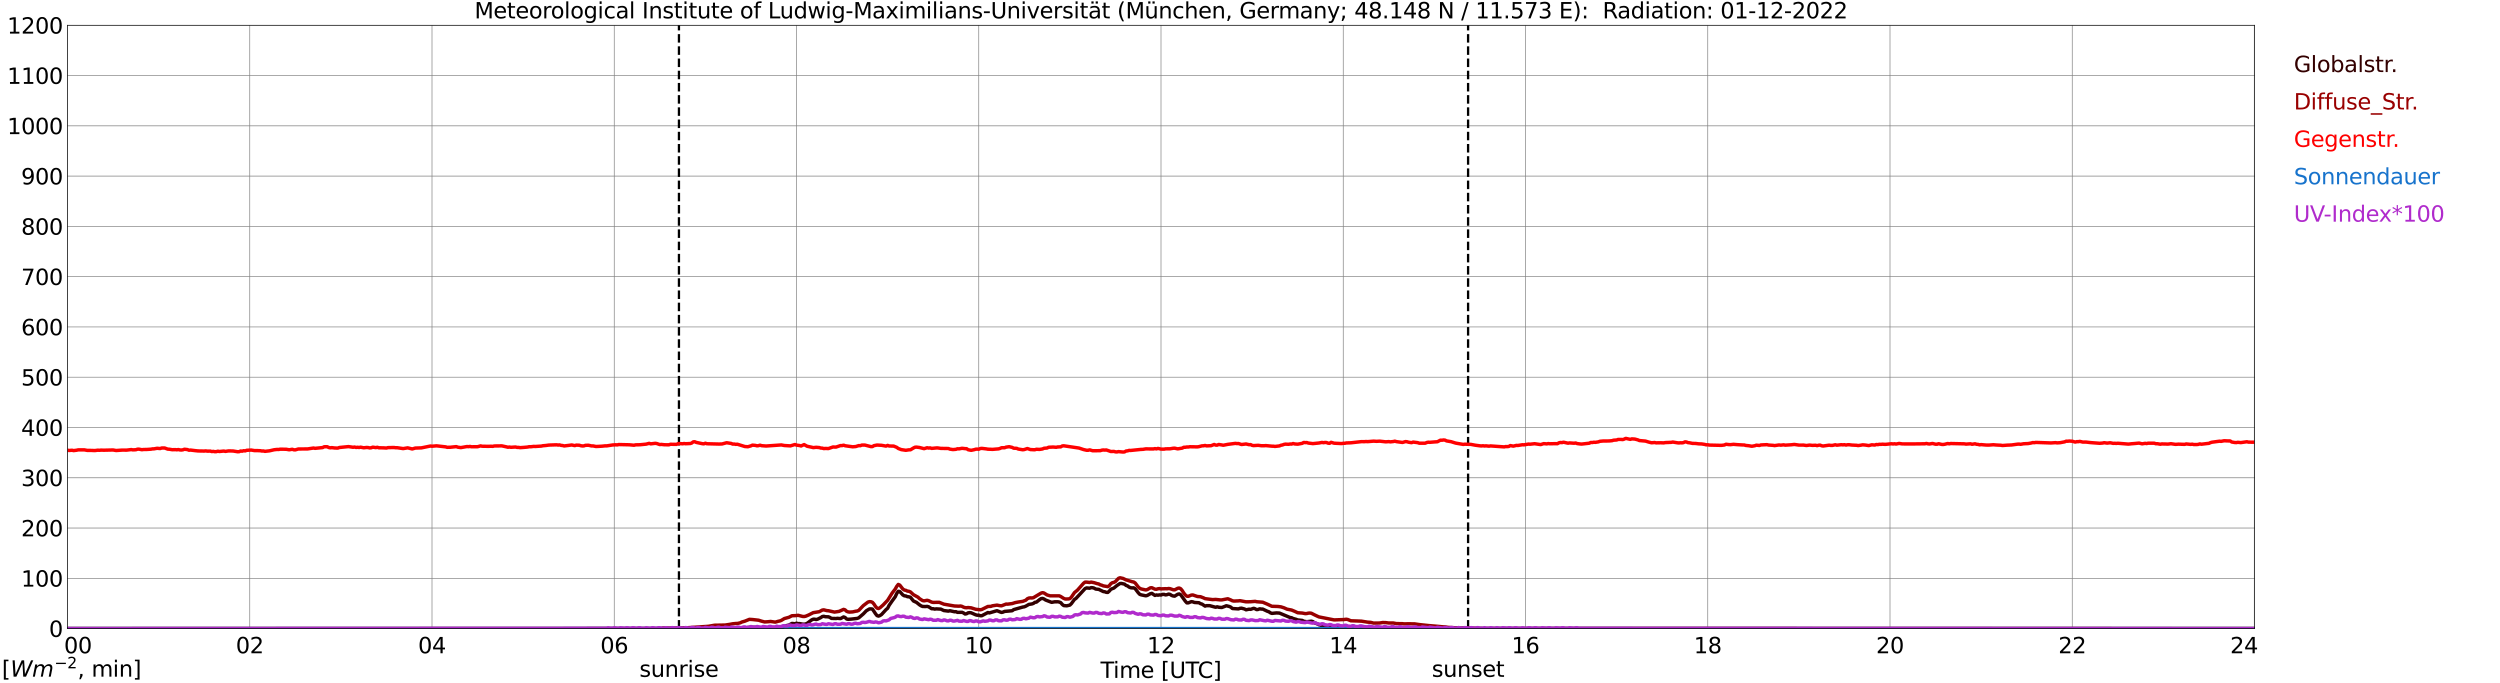 <?xml version="1.0" encoding="utf-8" standalone="no"?>
<!DOCTYPE svg PUBLIC "-//W3C//DTD SVG 1.1//EN"
  "http://www.w3.org/Graphics/SVG/1.1/DTD/svg11.dtd">
<svg xmlns:xlink="http://www.w3.org/1999/xlink" width="1085.4pt" height="296.64pt" viewBox="0 0 1085.4 296.64" xmlns="http://www.w3.org/2000/svg" version="1.1">
 <defs>
  <style type="text/css">*{stroke-linejoin: round; stroke-linecap: butt}</style>
 </defs>
 <g id="figure_1">
  <g id="patch_1">
   <path d="M 0 296.64 
L 1085.4 296.64 
L 1085.4 0 
L 0 0 
z
" style="fill: #ffffff"/>
  </g>
  <g id="axes_1">
   <g id="patch_2">
    <path d="M 29.306 272.909 
L 978.814 272.909 
L 978.814 10.976 
L 29.306 10.976 
z
" style="fill: #ffffff"/>
   </g>
   <g id="patch_3">
    <path d="M 978.814 272.909 
L 978.814 272.909 
L 978.814 10.976 
L 978.814 10.976 
z
" clip-path="url(#pdd3a57e61d)" style="fill: #d3d3d3; opacity: 0.25; stroke: #d3d3d3; stroke-linejoin: miter"/>
   </g>
   <g id="matplotlib.axis_1">
    <g id="xtick_1">
     <g id="line2d_1">
      <path d="M 29.306 272.909 
L 29.306 10.976 
" clip-path="url(#pdd3a57e61d)" style="fill: none; stroke: #808080; stroke-width: 0.3; stroke-linecap: square"/>
     </g>
     <g id="line2d_2"/>
     <g id="text_1">
      <!--    00 -->
      <g transform="translate(18.733 283.627) scale(0.095 -0.095)">
       <defs>
        <path id="DejaVuSans-20" transform="scale(0.016)"/>
        <path id="DejaVuSans-30" d="M 2034 4250 
Q 1547 4250 1301 3770 
Q 1056 3291 1056 2328 
Q 1056 1369 1301 889 
Q 1547 409 2034 409 
Q 2525 409 2770 889 
Q 3016 1369 3016 2328 
Q 3016 3291 2770 3770 
Q 2525 4250 2034 4250 
z
M 2034 4750 
Q 2819 4750 3233 4129 
Q 3647 3509 3647 2328 
Q 3647 1150 3233 529 
Q 2819 -91 2034 -91 
Q 1250 -91 836 529 
Q 422 1150 422 2328 
Q 422 3509 836 4129 
Q 1250 4750 2034 4750 
z
" transform="scale(0.016)"/>
       </defs>
       <use xlink:href="#DejaVuSans-20"/>
       <use xlink:href="#DejaVuSans-20" transform="translate(31.787 0)"/>
       <use xlink:href="#DejaVuSans-20" transform="translate(63.574 0)"/>
       <use xlink:href="#DejaVuSans-30" transform="translate(95.361 0)"/>
       <use xlink:href="#DejaVuSans-30" transform="translate(158.984 0)"/>
      </g>
     </g>
    </g>
    <g id="xtick_2">
     <g id="line2d_3">
      <path d="M 108.431 272.909 
L 108.431 10.976 
" clip-path="url(#pdd3a57e61d)" style="fill: none; stroke: #808080; stroke-width: 0.3; stroke-linecap: square"/>
     </g>
     <g id="line2d_4"/>
     <g id="text_2">
      <!-- 02 -->
      <g transform="translate(102.387 283.627) scale(0.095 -0.095)">
       <defs>
        <path id="DejaVuSans-32" d="M 1228 531 
L 3431 531 
L 3431 0 
L 469 0 
L 469 531 
Q 828 903 1448 1529 
Q 2069 2156 2228 2338 
Q 2531 2678 2651 2914 
Q 2772 3150 2772 3378 
Q 2772 3750 2511 3984 
Q 2250 4219 1831 4219 
Q 1534 4219 1204 4116 
Q 875 4013 500 3803 
L 500 4441 
Q 881 4594 1212 4672 
Q 1544 4750 1819 4750 
Q 2544 4750 2975 4387 
Q 3406 4025 3406 3419 
Q 3406 3131 3298 2873 
Q 3191 2616 2906 2266 
Q 2828 2175 2409 1742 
Q 1991 1309 1228 531 
z
" transform="scale(0.016)"/>
       </defs>
       <use xlink:href="#DejaVuSans-30"/>
       <use xlink:href="#DejaVuSans-32" transform="translate(63.623 0)"/>
      </g>
     </g>
    </g>
    <g id="xtick_3">
     <g id="line2d_5">
      <path d="M 187.557 272.909 
L 187.557 10.976 
" clip-path="url(#pdd3a57e61d)" style="fill: none; stroke: #808080; stroke-width: 0.3; stroke-linecap: square"/>
     </g>
     <g id="line2d_6"/>
     <g id="text_3">
      <!-- 04 -->
      <g transform="translate(181.513 283.627) scale(0.095 -0.095)">
       <defs>
        <path id="DejaVuSans-34" d="M 2419 4116 
L 825 1625 
L 2419 1625 
L 2419 4116 
z
M 2253 4666 
L 3047 4666 
L 3047 1625 
L 3713 1625 
L 3713 1100 
L 3047 1100 
L 3047 0 
L 2419 0 
L 2419 1100 
L 313 1100 
L 313 1709 
L 2253 4666 
z
" transform="scale(0.016)"/>
       </defs>
       <use xlink:href="#DejaVuSans-30"/>
       <use xlink:href="#DejaVuSans-34" transform="translate(63.623 0)"/>
      </g>
     </g>
    </g>
    <g id="xtick_4">
     <g id="line2d_7">
      <path d="M 266.683 272.909 
L 266.683 10.976 
" clip-path="url(#pdd3a57e61d)" style="fill: none; stroke: #808080; stroke-width: 0.3; stroke-linecap: square"/>
     </g>
     <g id="line2d_8"/>
     <g id="text_4">
      <!-- 06 -->
      <g transform="translate(260.638 283.627) scale(0.095 -0.095)">
       <defs>
        <path id="DejaVuSans-36" d="M 2113 2584 
Q 1688 2584 1439 2293 
Q 1191 2003 1191 1497 
Q 1191 994 1439 701 
Q 1688 409 2113 409 
Q 2538 409 2786 701 
Q 3034 994 3034 1497 
Q 3034 2003 2786 2293 
Q 2538 2584 2113 2584 
z
M 3366 4563 
L 3366 3988 
Q 3128 4100 2886 4159 
Q 2644 4219 2406 4219 
Q 1781 4219 1451 3797 
Q 1122 3375 1075 2522 
Q 1259 2794 1537 2939 
Q 1816 3084 2150 3084 
Q 2853 3084 3261 2657 
Q 3669 2231 3669 1497 
Q 3669 778 3244 343 
Q 2819 -91 2113 -91 
Q 1303 -91 875 529 
Q 447 1150 447 2328 
Q 447 3434 972 4092 
Q 1497 4750 2381 4750 
Q 2619 4750 2861 4703 
Q 3103 4656 3366 4563 
z
" transform="scale(0.016)"/>
       </defs>
       <use xlink:href="#DejaVuSans-30"/>
       <use xlink:href="#DejaVuSans-36" transform="translate(63.623 0)"/>
      </g>
     </g>
    </g>
    <g id="xtick_5">
     <g id="line2d_9">
      <path d="M 345.808 272.909 
L 345.808 10.976 
" clip-path="url(#pdd3a57e61d)" style="fill: none; stroke: #808080; stroke-width: 0.3; stroke-linecap: square"/>
     </g>
     <g id="line2d_10"/>
     <g id="text_5">
      <!-- 08 -->
      <g transform="translate(339.764 283.627) scale(0.095 -0.095)">
       <defs>
        <path id="DejaVuSans-38" d="M 2034 2216 
Q 1584 2216 1326 1975 
Q 1069 1734 1069 1313 
Q 1069 891 1326 650 
Q 1584 409 2034 409 
Q 2484 409 2743 651 
Q 3003 894 3003 1313 
Q 3003 1734 2745 1975 
Q 2488 2216 2034 2216 
z
M 1403 2484 
Q 997 2584 770 2862 
Q 544 3141 544 3541 
Q 544 4100 942 4425 
Q 1341 4750 2034 4750 
Q 2731 4750 3128 4425 
Q 3525 4100 3525 3541 
Q 3525 3141 3298 2862 
Q 3072 2584 2669 2484 
Q 3125 2378 3379 2068 
Q 3634 1759 3634 1313 
Q 3634 634 3220 271 
Q 2806 -91 2034 -91 
Q 1263 -91 848 271 
Q 434 634 434 1313 
Q 434 1759 690 2068 
Q 947 2378 1403 2484 
z
M 1172 3481 
Q 1172 3119 1398 2916 
Q 1625 2713 2034 2713 
Q 2441 2713 2670 2916 
Q 2900 3119 2900 3481 
Q 2900 3844 2670 4047 
Q 2441 4250 2034 4250 
Q 1625 4250 1398 4047 
Q 1172 3844 1172 3481 
z
" transform="scale(0.016)"/>
       </defs>
       <use xlink:href="#DejaVuSans-30"/>
       <use xlink:href="#DejaVuSans-38" transform="translate(63.623 0)"/>
      </g>
     </g>
    </g>
    <g id="xtick_6">
     <g id="line2d_11">
      <path d="M 424.934 272.909 
L 424.934 10.976 
" clip-path="url(#pdd3a57e61d)" style="fill: none; stroke: #808080; stroke-width: 0.3; stroke-linecap: square"/>
     </g>
     <g id="line2d_12"/>
     <g id="text_6">
      <!-- 10 -->
      <g transform="translate(418.89 283.627) scale(0.095 -0.095)">
       <defs>
        <path id="DejaVuSans-31" d="M 794 531 
L 1825 531 
L 1825 4091 
L 703 3866 
L 703 4441 
L 1819 4666 
L 2450 4666 
L 2450 531 
L 3481 531 
L 3481 0 
L 794 0 
L 794 531 
z
" transform="scale(0.016)"/>
       </defs>
       <use xlink:href="#DejaVuSans-31"/>
       <use xlink:href="#DejaVuSans-30" transform="translate(63.623 0)"/>
      </g>
     </g>
    </g>
    <g id="xtick_7">
     <g id="line2d_13">
      <path d="M 504.06 272.909 
L 504.06 10.976 
" clip-path="url(#pdd3a57e61d)" style="fill: none; stroke: #808080; stroke-width: 0.3; stroke-linecap: square"/>
     </g>
     <g id="line2d_14"/>
     <g id="text_7">
      <!-- 12 -->
      <g transform="translate(498.015 283.627) scale(0.095 -0.095)">
       <use xlink:href="#DejaVuSans-31"/>
       <use xlink:href="#DejaVuSans-32" transform="translate(63.623 0)"/>
      </g>
     </g>
    </g>
    <g id="xtick_8">
     <g id="line2d_15">
      <path d="M 583.185 272.909 
L 583.185 10.976 
" clip-path="url(#pdd3a57e61d)" style="fill: none; stroke: #808080; stroke-width: 0.3; stroke-linecap: square"/>
     </g>
     <g id="line2d_16"/>
     <g id="text_8">
      <!-- 14 -->
      <g transform="translate(577.141 283.627) scale(0.095 -0.095)">
       <use xlink:href="#DejaVuSans-31"/>
       <use xlink:href="#DejaVuSans-34" transform="translate(63.623 0)"/>
      </g>
     </g>
    </g>
    <g id="xtick_9">
     <g id="line2d_17">
      <path d="M 662.311 272.909 
L 662.311 10.976 
" clip-path="url(#pdd3a57e61d)" style="fill: none; stroke: #808080; stroke-width: 0.3; stroke-linecap: square"/>
     </g>
     <g id="line2d_18"/>
     <g id="text_9">
      <!-- 16 -->
      <g transform="translate(656.267 283.627) scale(0.095 -0.095)">
       <use xlink:href="#DejaVuSans-31"/>
       <use xlink:href="#DejaVuSans-36" transform="translate(63.623 0)"/>
      </g>
     </g>
    </g>
    <g id="xtick_10">
     <g id="line2d_19">
      <path d="M 741.437 272.909 
L 741.437 10.976 
" clip-path="url(#pdd3a57e61d)" style="fill: none; stroke: #808080; stroke-width: 0.3; stroke-linecap: square"/>
     </g>
     <g id="line2d_20"/>
     <g id="text_10">
      <!-- 18 -->
      <g transform="translate(735.392 283.627) scale(0.095 -0.095)">
       <use xlink:href="#DejaVuSans-31"/>
       <use xlink:href="#DejaVuSans-38" transform="translate(63.623 0)"/>
      </g>
     </g>
    </g>
    <g id="xtick_11">
     <g id="line2d_21">
      <path d="M 820.562 272.909 
L 820.562 10.976 
" clip-path="url(#pdd3a57e61d)" style="fill: none; stroke: #808080; stroke-width: 0.3; stroke-linecap: square"/>
     </g>
     <g id="line2d_22"/>
     <g id="text_11">
      <!-- 20 -->
      <g transform="translate(814.518 283.627) scale(0.095 -0.095)">
       <use xlink:href="#DejaVuSans-32"/>
       <use xlink:href="#DejaVuSans-30" transform="translate(63.623 0)"/>
      </g>
     </g>
    </g>
    <g id="xtick_12">
     <g id="line2d_23">
      <path d="M 899.688 272.909 
L 899.688 10.976 
" clip-path="url(#pdd3a57e61d)" style="fill: none; stroke: #808080; stroke-width: 0.3; stroke-linecap: square"/>
     </g>
     <g id="line2d_24"/>
     <g id="text_12">
      <!-- 22 -->
      <g transform="translate(893.644 283.627) scale(0.095 -0.095)">
       <use xlink:href="#DejaVuSans-32"/>
       <use xlink:href="#DejaVuSans-32" transform="translate(63.623 0)"/>
      </g>
     </g>
    </g>
    <g id="xtick_13">
     <g id="line2d_25">
      <path d="M 978.814 272.909 
L 978.814 10.976 
" clip-path="url(#pdd3a57e61d)" style="fill: none; stroke: #808080; stroke-width: 0.3; stroke-linecap: square"/>
     </g>
     <g id="line2d_26"/>
     <g id="text_13">
      <!-- 24    -->
      <g transform="translate(968.241 283.627) scale(0.095 -0.095)">
       <use xlink:href="#DejaVuSans-32"/>
       <use xlink:href="#DejaVuSans-34" transform="translate(63.623 0)"/>
       <use xlink:href="#DejaVuSans-20" transform="translate(127.246 0)"/>
       <use xlink:href="#DejaVuSans-20" transform="translate(159.033 0)"/>
       <use xlink:href="#DejaVuSans-20" transform="translate(190.82 0)"/>
      </g>
     </g>
    </g>
    <g id="text_14">
     <!-- Time [UTC] -->
     <g transform="translate(477.806 294.322) scale(0.095 -0.095)">
      <defs>
       <path id="DejaVuSans-54" d="M -19 4666 
L 3928 4666 
L 3928 4134 
L 2272 4134 
L 2272 0 
L 1638 0 
L 1638 4134 
L -19 4134 
L -19 4666 
z
" transform="scale(0.016)"/>
       <path id="DejaVuSans-69" d="M 603 3500 
L 1178 3500 
L 1178 0 
L 603 0 
L 603 3500 
z
M 603 4863 
L 1178 4863 
L 1178 4134 
L 603 4134 
L 603 4863 
z
" transform="scale(0.016)"/>
       <path id="DejaVuSans-6d" d="M 3328 2828 
Q 3544 3216 3844 3400 
Q 4144 3584 4550 3584 
Q 5097 3584 5394 3201 
Q 5691 2819 5691 2113 
L 5691 0 
L 5113 0 
L 5113 2094 
Q 5113 2597 4934 2840 
Q 4756 3084 4391 3084 
Q 3944 3084 3684 2787 
Q 3425 2491 3425 1978 
L 3425 0 
L 2847 0 
L 2847 2094 
Q 2847 2600 2669 2842 
Q 2491 3084 2119 3084 
Q 1678 3084 1418 2786 
Q 1159 2488 1159 1978 
L 1159 0 
L 581 0 
L 581 3500 
L 1159 3500 
L 1159 2956 
Q 1356 3278 1631 3431 
Q 1906 3584 2284 3584 
Q 2666 3584 2933 3390 
Q 3200 3197 3328 2828 
z
" transform="scale(0.016)"/>
       <path id="DejaVuSans-65" d="M 3597 1894 
L 3597 1613 
L 953 1613 
Q 991 1019 1311 708 
Q 1631 397 2203 397 
Q 2534 397 2845 478 
Q 3156 559 3463 722 
L 3463 178 
Q 3153 47 2828 -22 
Q 2503 -91 2169 -91 
Q 1331 -91 842 396 
Q 353 884 353 1716 
Q 353 2575 817 3079 
Q 1281 3584 2069 3584 
Q 2775 3584 3186 3129 
Q 3597 2675 3597 1894 
z
M 3022 2063 
Q 3016 2534 2758 2815 
Q 2500 3097 2075 3097 
Q 1594 3097 1305 2825 
Q 1016 2553 972 2059 
L 3022 2063 
z
" transform="scale(0.016)"/>
       <path id="DejaVuSans-5b" d="M 550 4863 
L 1875 4863 
L 1875 4416 
L 1125 4416 
L 1125 -397 
L 1875 -397 
L 1875 -844 
L 550 -844 
L 550 4863 
z
" transform="scale(0.016)"/>
       <path id="DejaVuSans-55" d="M 556 4666 
L 1191 4666 
L 1191 1831 
Q 1191 1081 1462 751 
Q 1734 422 2344 422 
Q 2950 422 3222 751 
Q 3494 1081 3494 1831 
L 3494 4666 
L 4128 4666 
L 4128 1753 
Q 4128 841 3676 375 
Q 3225 -91 2344 -91 
Q 1459 -91 1007 375 
Q 556 841 556 1753 
L 556 4666 
z
" transform="scale(0.016)"/>
       <path id="DejaVuSans-43" d="M 4122 4306 
L 4122 3641 
Q 3803 3938 3442 4084 
Q 3081 4231 2675 4231 
Q 1875 4231 1450 3742 
Q 1025 3253 1025 2328 
Q 1025 1406 1450 917 
Q 1875 428 2675 428 
Q 3081 428 3442 575 
Q 3803 722 4122 1019 
L 4122 359 
Q 3791 134 3420 21 
Q 3050 -91 2638 -91 
Q 1578 -91 968 557 
Q 359 1206 359 2328 
Q 359 3453 968 4101 
Q 1578 4750 2638 4750 
Q 3056 4750 3426 4639 
Q 3797 4528 4122 4306 
z
" transform="scale(0.016)"/>
       <path id="DejaVuSans-5d" d="M 1947 4863 
L 1947 -844 
L 622 -844 
L 622 -397 
L 1369 -397 
L 1369 4416 
L 622 4416 
L 622 4863 
L 1947 4863 
z
" transform="scale(0.016)"/>
      </defs>
      <use xlink:href="#DejaVuSans-54"/>
      <use xlink:href="#DejaVuSans-69" transform="translate(57.959 0)"/>
      <use xlink:href="#DejaVuSans-6d" transform="translate(85.742 0)"/>
      <use xlink:href="#DejaVuSans-65" transform="translate(183.154 0)"/>
      <use xlink:href="#DejaVuSans-20" transform="translate(244.678 0)"/>
      <use xlink:href="#DejaVuSans-5b" transform="translate(276.465 0)"/>
      <use xlink:href="#DejaVuSans-55" transform="translate(315.479 0)"/>
      <use xlink:href="#DejaVuSans-54" transform="translate(388.672 0)"/>
      <use xlink:href="#DejaVuSans-43" transform="translate(443.881 0)"/>
      <use xlink:href="#DejaVuSans-5d" transform="translate(513.705 0)"/>
     </g>
    </g>
   </g>
   <g id="matplotlib.axis_2">
    <g id="ytick_1">
     <g id="line2d_27">
      <path d="M 29.306 272.909 
L 978.814 272.909 
" clip-path="url(#pdd3a57e61d)" style="fill: none; stroke: #808080; stroke-width: 0.3; stroke-linecap: square"/>
     </g>
     <g id="line2d_28"/>
     <g id="text_15">
      <!-- 0 -->
      <g transform="translate(21.261 276.518) scale(0.095 -0.095)">
       <use xlink:href="#DejaVuSans-30"/>
      </g>
     </g>
    </g>
    <g id="ytick_2">
     <g id="line2d_29">
      <path d="M 29.306 251.081 
L 978.814 251.081 
" clip-path="url(#pdd3a57e61d)" style="fill: none; stroke: #808080; stroke-width: 0.3; stroke-linecap: square"/>
     </g>
     <g id="line2d_30"/>
     <g id="text_16">
      <!-- 100 -->
      <g transform="translate(9.173 254.69) scale(0.095 -0.095)">
       <use xlink:href="#DejaVuSans-31"/>
       <use xlink:href="#DejaVuSans-30" transform="translate(63.623 0)"/>
       <use xlink:href="#DejaVuSans-30" transform="translate(127.246 0)"/>
      </g>
     </g>
    </g>
    <g id="ytick_3">
     <g id="line2d_31">
      <path d="M 29.306 229.253 
L 978.814 229.253 
" clip-path="url(#pdd3a57e61d)" style="fill: none; stroke: #808080; stroke-width: 0.3; stroke-linecap: square"/>
     </g>
     <g id="line2d_32"/>
     <g id="text_17">
      <!-- 200 -->
      <g transform="translate(9.173 232.863) scale(0.095 -0.095)">
       <use xlink:href="#DejaVuSans-32"/>
       <use xlink:href="#DejaVuSans-30" transform="translate(63.623 0)"/>
       <use xlink:href="#DejaVuSans-30" transform="translate(127.246 0)"/>
      </g>
     </g>
    </g>
    <g id="ytick_4">
     <g id="line2d_33">
      <path d="M 29.306 207.426 
L 978.814 207.426 
" clip-path="url(#pdd3a57e61d)" style="fill: none; stroke: #808080; stroke-width: 0.3; stroke-linecap: square"/>
     </g>
     <g id="line2d_34"/>
     <g id="text_18">
      <!-- 300 -->
      <g transform="translate(9.173 211.035) scale(0.095 -0.095)">
       <defs>
        <path id="DejaVuSans-33" d="M 2597 2516 
Q 3050 2419 3304 2112 
Q 3559 1806 3559 1356 
Q 3559 666 3084 287 
Q 2609 -91 1734 -91 
Q 1441 -91 1130 -33 
Q 819 25 488 141 
L 488 750 
Q 750 597 1062 519 
Q 1375 441 1716 441 
Q 2309 441 2620 675 
Q 2931 909 2931 1356 
Q 2931 1769 2642 2001 
Q 2353 2234 1838 2234 
L 1294 2234 
L 1294 2753 
L 1863 2753 
Q 2328 2753 2575 2939 
Q 2822 3125 2822 3475 
Q 2822 3834 2567 4026 
Q 2313 4219 1838 4219 
Q 1578 4219 1281 4162 
Q 984 4106 628 3988 
L 628 4550 
Q 988 4650 1302 4700 
Q 1616 4750 1894 4750 
Q 2613 4750 3031 4423 
Q 3450 4097 3450 3541 
Q 3450 3153 3228 2886 
Q 3006 2619 2597 2516 
z
" transform="scale(0.016)"/>
       </defs>
       <use xlink:href="#DejaVuSans-33"/>
       <use xlink:href="#DejaVuSans-30" transform="translate(63.623 0)"/>
       <use xlink:href="#DejaVuSans-30" transform="translate(127.246 0)"/>
      </g>
     </g>
    </g>
    <g id="ytick_5">
     <g id="line2d_35">
      <path d="M 29.306 185.598 
L 978.814 185.598 
" clip-path="url(#pdd3a57e61d)" style="fill: none; stroke: #808080; stroke-width: 0.3; stroke-linecap: square"/>
     </g>
     <g id="line2d_36"/>
     <g id="text_19">
      <!-- 400 -->
      <g transform="translate(9.173 189.207) scale(0.095 -0.095)">
       <use xlink:href="#DejaVuSans-34"/>
       <use xlink:href="#DejaVuSans-30" transform="translate(63.623 0)"/>
       <use xlink:href="#DejaVuSans-30" transform="translate(127.246 0)"/>
      </g>
     </g>
    </g>
    <g id="ytick_6">
     <g id="line2d_37">
      <path d="M 29.306 163.77 
L 978.814 163.77 
" clip-path="url(#pdd3a57e61d)" style="fill: none; stroke: #808080; stroke-width: 0.3; stroke-linecap: square"/>
     </g>
     <g id="line2d_38"/>
     <g id="text_20">
      <!-- 500 -->
      <g transform="translate(9.173 167.379) scale(0.095 -0.095)">
       <defs>
        <path id="DejaVuSans-35" d="M 691 4666 
L 3169 4666 
L 3169 4134 
L 1269 4134 
L 1269 2991 
Q 1406 3038 1543 3061 
Q 1681 3084 1819 3084 
Q 2600 3084 3056 2656 
Q 3513 2228 3513 1497 
Q 3513 744 3044 326 
Q 2575 -91 1722 -91 
Q 1428 -91 1123 -41 
Q 819 9 494 109 
L 494 744 
Q 775 591 1075 516 
Q 1375 441 1709 441 
Q 2250 441 2565 725 
Q 2881 1009 2881 1497 
Q 2881 1984 2565 2268 
Q 2250 2553 1709 2553 
Q 1456 2553 1204 2497 
Q 953 2441 691 2322 
L 691 4666 
z
" transform="scale(0.016)"/>
       </defs>
       <use xlink:href="#DejaVuSans-35"/>
       <use xlink:href="#DejaVuSans-30" transform="translate(63.623 0)"/>
       <use xlink:href="#DejaVuSans-30" transform="translate(127.246 0)"/>
      </g>
     </g>
    </g>
    <g id="ytick_7">
     <g id="line2d_39">
      <path d="M 29.306 141.942 
L 978.814 141.942 
" clip-path="url(#pdd3a57e61d)" style="fill: none; stroke: #808080; stroke-width: 0.3; stroke-linecap: square"/>
     </g>
     <g id="line2d_40"/>
     <g id="text_21">
      <!-- 600 -->
      <g transform="translate(9.173 145.551) scale(0.095 -0.095)">
       <use xlink:href="#DejaVuSans-36"/>
       <use xlink:href="#DejaVuSans-30" transform="translate(63.623 0)"/>
       <use xlink:href="#DejaVuSans-30" transform="translate(127.246 0)"/>
      </g>
     </g>
    </g>
    <g id="ytick_8">
     <g id="line2d_41">
      <path d="M 29.306 120.114 
L 978.814 120.114 
" clip-path="url(#pdd3a57e61d)" style="fill: none; stroke: #808080; stroke-width: 0.3; stroke-linecap: square"/>
     </g>
     <g id="line2d_42"/>
     <g id="text_22">
      <!-- 700 -->
      <g transform="translate(9.173 123.724) scale(0.095 -0.095)">
       <defs>
        <path id="DejaVuSans-37" d="M 525 4666 
L 3525 4666 
L 3525 4397 
L 1831 0 
L 1172 0 
L 2766 4134 
L 525 4134 
L 525 4666 
z
" transform="scale(0.016)"/>
       </defs>
       <use xlink:href="#DejaVuSans-37"/>
       <use xlink:href="#DejaVuSans-30" transform="translate(63.623 0)"/>
       <use xlink:href="#DejaVuSans-30" transform="translate(127.246 0)"/>
      </g>
     </g>
    </g>
    <g id="ytick_9">
     <g id="line2d_43">
      <path d="M 29.306 98.287 
L 978.814 98.287 
" clip-path="url(#pdd3a57e61d)" style="fill: none; stroke: #808080; stroke-width: 0.3; stroke-linecap: square"/>
     </g>
     <g id="line2d_44"/>
     <g id="text_23">
      <!-- 800 -->
      <g transform="translate(9.173 101.896) scale(0.095 -0.095)">
       <use xlink:href="#DejaVuSans-38"/>
       <use xlink:href="#DejaVuSans-30" transform="translate(63.623 0)"/>
       <use xlink:href="#DejaVuSans-30" transform="translate(127.246 0)"/>
      </g>
     </g>
    </g>
    <g id="ytick_10">
     <g id="line2d_45">
      <path d="M 29.306 76.459 
L 978.814 76.459 
" clip-path="url(#pdd3a57e61d)" style="fill: none; stroke: #808080; stroke-width: 0.3; stroke-linecap: square"/>
     </g>
     <g id="line2d_46"/>
     <g id="text_24">
      <!-- 900 -->
      <g transform="translate(9.173 80.068) scale(0.095 -0.095)">
       <defs>
        <path id="DejaVuSans-39" d="M 703 97 
L 703 672 
Q 941 559 1184 500 
Q 1428 441 1663 441 
Q 2288 441 2617 861 
Q 2947 1281 2994 2138 
Q 2813 1869 2534 1725 
Q 2256 1581 1919 1581 
Q 1219 1581 811 2004 
Q 403 2428 403 3163 
Q 403 3881 828 4315 
Q 1253 4750 1959 4750 
Q 2769 4750 3195 4129 
Q 3622 3509 3622 2328 
Q 3622 1225 3098 567 
Q 2575 -91 1691 -91 
Q 1453 -91 1209 -44 
Q 966 3 703 97 
z
M 1959 2075 
Q 2384 2075 2632 2365 
Q 2881 2656 2881 3163 
Q 2881 3666 2632 3958 
Q 2384 4250 1959 4250 
Q 1534 4250 1286 3958 
Q 1038 3666 1038 3163 
Q 1038 2656 1286 2365 
Q 1534 2075 1959 2075 
z
" transform="scale(0.016)"/>
       </defs>
       <use xlink:href="#DejaVuSans-39"/>
       <use xlink:href="#DejaVuSans-30" transform="translate(63.623 0)"/>
       <use xlink:href="#DejaVuSans-30" transform="translate(127.246 0)"/>
      </g>
     </g>
    </g>
    <g id="ytick_11">
     <g id="line2d_47">
      <path d="M 29.306 54.631 
L 978.814 54.631 
" clip-path="url(#pdd3a57e61d)" style="fill: none; stroke: #808080; stroke-width: 0.3; stroke-linecap: square"/>
     </g>
     <g id="line2d_48"/>
     <g id="text_25">
      <!-- 1000 -->
      <g transform="translate(3.128 58.24) scale(0.095 -0.095)">
       <use xlink:href="#DejaVuSans-31"/>
       <use xlink:href="#DejaVuSans-30" transform="translate(63.623 0)"/>
       <use xlink:href="#DejaVuSans-30" transform="translate(127.246 0)"/>
       <use xlink:href="#DejaVuSans-30" transform="translate(190.869 0)"/>
      </g>
     </g>
    </g>
    <g id="ytick_12">
     <g id="line2d_49">
      <path d="M 29.306 32.803 
L 978.814 32.803 
" clip-path="url(#pdd3a57e61d)" style="fill: none; stroke: #808080; stroke-width: 0.3; stroke-linecap: square"/>
     </g>
     <g id="line2d_50"/>
     <g id="text_26">
      <!-- 1100 -->
      <g transform="translate(3.128 36.413) scale(0.095 -0.095)">
       <use xlink:href="#DejaVuSans-31"/>
       <use xlink:href="#DejaVuSans-31" transform="translate(63.623 0)"/>
       <use xlink:href="#DejaVuSans-30" transform="translate(127.246 0)"/>
       <use xlink:href="#DejaVuSans-30" transform="translate(190.869 0)"/>
      </g>
     </g>
    </g>
    <g id="ytick_13">
     <g id="line2d_51">
      <path d="M 29.306 10.976 
L 978.814 10.976 
" clip-path="url(#pdd3a57e61d)" style="fill: none; stroke: #808080; stroke-width: 0.3; stroke-linecap: square"/>
     </g>
     <g id="line2d_52"/>
     <g id="text_27">
      <!-- 1200 -->
      <g transform="translate(3.128 14.585) scale(0.095 -0.095)">
       <use xlink:href="#DejaVuSans-31"/>
       <use xlink:href="#DejaVuSans-32" transform="translate(63.623 0)"/>
       <use xlink:href="#DejaVuSans-30" transform="translate(127.246 0)"/>
       <use xlink:href="#DejaVuSans-30" transform="translate(190.869 0)"/>
      </g>
     </g>
    </g>
   </g>
   <g id="line2d_53">
    <path d="M 294.772 272.909 
L 294.772 10.976 
" clip-path="url(#pdd3a57e61d)" style="fill: none; stroke-dasharray: 3.7,1.6; stroke-dashoffset: 0; stroke: #000000"/>
   </g>
   <g id="line2d_54">
    <path d="M 637.386 272.909 
L 637.386 10.976 
" clip-path="url(#pdd3a57e61d)" style="fill: none; stroke-dasharray: 3.7,1.6; stroke-dashoffset: 0; stroke: #000000"/>
   </g>
   <g id="line2d_55">
    <path d="M 29.306 272.909 
L 323.39 272.891 
L 324.708 272.435 
L 325.368 272.385 
L 326.027 272.182 
L 326.686 272.352 
L 328.665 272.352 
L 329.983 272.891 
L 333.94 272.909 
L 338.555 272.909 
L 339.215 272.741 
L 340.533 271.811 
L 342.512 271.39 
L 343.83 270.663 
L 345.149 270.816 
L 345.808 270.562 
L 346.468 270.765 
L 347.127 270.73 
L 348.446 270.968 
L 349.105 271.001 
L 349.765 270.901 
L 350.424 270.63 
L 352.402 269.128 
L 353.062 268.84 
L 353.721 268.84 
L 354.38 268.975 
L 355.04 268.79 
L 356.359 268.131 
L 357.018 267.675 
L 357.677 267.574 
L 358.337 267.76 
L 359.655 267.795 
L 360.315 268.063 
L 360.974 268.486 
L 362.952 268.537 
L 363.612 268.452 
L 364.93 268.569 
L 366.249 267.845 
L 366.909 268.098 
L 367.568 268.755 
L 368.227 268.875 
L 369.546 268.79 
L 370.865 268.637 
L 372.184 268.486 
L 372.843 268.233 
L 374.821 266.529 
L 376.14 265.16 
L 377.459 264.383 
L 378.118 264.35 
L 378.777 264.435 
L 380.096 266.426 
L 380.756 267.271 
L 381.415 267.489 
L 382.074 267.236 
L 382.734 266.797 
L 384.712 264.636 
L 385.371 264.097 
L 386.031 262.796 
L 387.349 260.888 
L 388.668 259.101 
L 389.328 257.664 
L 389.987 256.719 
L 390.646 256.822 
L 391.965 258.289 
L 392.624 258.677 
L 393.284 258.745 
L 393.943 259.048 
L 394.603 259.116 
L 395.262 259.301 
L 396.581 260.923 
L 397.899 261.53 
L 399.218 262.595 
L 399.878 263.016 
L 400.537 263.302 
L 401.856 263.337 
L 402.515 263.27 
L 403.175 263.438 
L 404.493 264.3 
L 405.153 264.282 
L 405.812 264.451 
L 406.471 264.35 
L 408.45 264.451 
L 409.768 265.075 
L 411.746 265.328 
L 412.406 265.16 
L 414.384 265.599 
L 415.043 265.566 
L 415.703 265.869 
L 417.681 265.834 
L 418.34 266.123 
L 419 266.579 
L 419.659 266.461 
L 420.318 266.072 
L 420.978 265.987 
L 421.637 266.055 
L 423.615 266.932 
L 424.275 267.103 
L 424.934 267.068 
L 425.593 267.321 
L 426.253 267.321 
L 428.89 265.937 
L 429.55 266.105 
L 432.847 265.142 
L 434.165 265.666 
L 434.825 265.902 
L 435.484 265.751 
L 436.144 265.448 
L 437.462 265.345 
L 439.44 265.16 
L 440.1 264.671 
L 444.056 263.556 
L 444.716 263.455 
L 445.375 263.169 
L 446.694 262.407 
L 448.012 262.207 
L 448.672 261.969 
L 449.331 261.497 
L 449.991 261.412 
L 451.309 260.349 
L 451.969 259.91 
L 452.628 259.792 
L 453.287 260.061 
L 453.947 260.502 
L 456.584 261.515 
L 457.903 261.277 
L 459.222 261.262 
L 459.881 261.379 
L 460.541 261.648 
L 461.2 262.425 
L 461.859 262.931 
L 463.178 263.016 
L 464.497 262.713 
L 465.156 262.071 
L 466.475 260.264 
L 467.134 259.825 
L 468.453 258.409 
L 471.091 255.554 
L 471.75 255.25 
L 473.069 255.385 
L 473.728 255.132 
L 474.388 255.167 
L 475.047 255.353 
L 475.706 255.741 
L 477.025 255.874 
L 479.003 256.837 
L 479.663 256.922 
L 480.322 257.175 
L 480.981 257.193 
L 481.641 256.601 
L 482.3 255.824 
L 483.619 255.3 
L 484.938 254.205 
L 486.256 253.342 
L 486.916 253.31 
L 488.235 253.613 
L 488.894 254.17 
L 489.553 254.39 
L 490.213 254.897 
L 490.872 255.167 
L 491.532 255.25 
L 492.191 255.2 
L 492.85 255.588 
L 494.169 257.328 
L 494.828 258.035 
L 495.488 258.273 
L 497.466 258.677 
L 498.125 258.509 
L 499.444 257.767 
L 500.103 257.614 
L 501.422 258.509 
L 502.082 258.306 
L 502.741 258.409 
L 503.4 258.273 
L 504.06 258.341 
L 504.719 258.07 
L 505.379 258.053 
L 506.038 258.289 
L 506.697 258.171 
L 507.357 257.917 
L 508.016 258.07 
L 508.675 258.509 
L 509.335 258.745 
L 509.994 258.83 
L 511.313 258.003 
L 511.972 257.867 
L 512.632 258.238 
L 514.61 261.008 
L 515.269 261.733 
L 515.929 261.733 
L 517.247 261.209 
L 517.907 261.312 
L 518.566 261.565 
L 520.544 261.683 
L 521.204 262.089 
L 521.863 262.274 
L 523.182 263.152 
L 523.841 262.949 
L 525.16 262.949 
L 527.797 263.658 
L 528.457 263.438 
L 529.116 263.641 
L 530.435 263.759 
L 531.754 263.27 
L 532.413 262.982 
L 533.732 263.32 
L 534.391 263.608 
L 535.051 264.197 
L 537.688 264.368 
L 538.348 264.114 
L 539.007 264.047 
L 540.326 264.4 
L 540.985 264.756 
L 542.304 264.485 
L 542.963 264.553 
L 544.282 264.097 
L 544.941 264.315 
L 545.601 264.688 
L 546.26 264.586 
L 546.919 264.315 
L 547.579 264.435 
L 548.238 264.435 
L 550.216 265.38 
L 550.876 265.599 
L 551.535 266.055 
L 552.195 266.308 
L 554.173 266.105 
L 555.491 266.173 
L 560.107 268.098 
L 560.766 268.198 
L 561.426 268.537 
L 562.745 268.89 
L 563.404 269.161 
L 565.382 269.364 
L 566.042 269.718 
L 567.36 269.921 
L 569.338 269.702 
L 569.998 269.87 
L 570.657 270.377 
L 571.976 270.883 
L 572.635 271.254 
L 573.295 271.407 
L 574.613 272.014 
L 575.932 272.25 
L 576.592 272.132 
L 577.251 272.199 
L 577.91 272.47 
L 580.548 272.538 
L 581.867 272.335 
L 582.526 272.42 
L 584.504 272.317 
L 585.164 272.488 
L 585.823 272.791 
L 586.482 272.909 
L 978.154 272.909 
L 978.154 272.909 
" clip-path="url(#pdd3a57e61d)" style="fill: none; stroke: #330000; stroke-width: 1.5; stroke-linecap: square"/>
   </g>
   <g id="line2d_56">
    <path d="M 29.306 272.909 
L 287.124 272.909 
L 287.783 272.669 
L 289.761 272.71 
L 296.355 272.627 
L 297.014 272.542 
L 298.333 272.542 
L 307.564 271.913 
L 310.202 271.451 
L 314.818 271.368 
L 316.796 271.073 
L 318.114 270.822 
L 319.433 270.695 
L 320.093 270.695 
L 321.411 270.401 
L 322.071 270.065 
L 323.39 269.687 
L 325.368 268.89 
L 326.686 268.973 
L 329.324 269.268 
L 330.643 269.687 
L 331.961 270.023 
L 333.28 269.94 
L 334.599 269.814 
L 336.577 270.108 
L 337.896 269.731 
L 338.555 269.604 
L 339.215 269.353 
L 340.533 268.554 
L 342.512 268.008 
L 343.83 267.336 
L 345.808 267.253 
L 346.468 267.127 
L 348.446 267.631 
L 349.105 267.672 
L 349.765 267.548 
L 351.083 267.002 
L 353.062 265.994 
L 355.699 265.575 
L 357.018 264.861 
L 357.677 264.776 
L 358.996 265.112 
L 359.655 265.153 
L 362.293 265.743 
L 364.271 265.448 
L 366.249 264.566 
L 366.909 264.776 
L 367.568 265.407 
L 368.227 265.658 
L 368.887 265.743 
L 370.206 265.658 
L 371.524 265.365 
L 372.184 265.28 
L 372.843 264.988 
L 374.821 262.929 
L 376.799 261.419 
L 377.459 261.209 
L 378.118 261.251 
L 378.777 261.502 
L 379.437 262.259 
L 380.096 263.265 
L 380.756 264.021 
L 381.415 264.189 
L 382.074 263.852 
L 383.393 262.678 
L 385.371 260.622 
L 387.349 257.472 
L 388.668 255.752 
L 389.328 254.576 
L 389.987 253.737 
L 390.646 254.03 
L 391.965 255.711 
L 392.624 256.171 
L 393.284 256.298 
L 393.943 256.634 
L 394.603 256.717 
L 395.262 256.968 
L 396.581 258.186 
L 398.559 259.277 
L 399.218 259.908 
L 400.537 260.746 
L 401.196 260.873 
L 402.515 260.622 
L 403.175 260.788 
L 404.493 261.419 
L 405.153 261.545 
L 407.131 261.502 
L 407.79 261.502 
L 409.768 262.301 
L 414.384 263.097 
L 416.362 263.182 
L 417.022 263.097 
L 417.681 263.265 
L 418.34 263.601 
L 419 263.811 
L 419.659 263.852 
L 420.318 263.77 
L 421.637 263.896 
L 422.956 264.315 
L 423.615 264.525 
L 425.593 264.734 
L 426.253 264.608 
L 428.89 263.307 
L 430.209 263.265 
L 430.869 263.014 
L 432.847 262.72 
L 434.165 262.971 
L 434.825 263.014 
L 436.803 262.259 
L 437.462 262.301 
L 439.44 262.047 
L 440.759 261.628 
L 442.078 261.377 
L 444.056 261.083 
L 445.375 260.578 
L 446.034 259.95 
L 446.694 259.655 
L 447.353 259.572 
L 448.012 259.614 
L 448.672 259.487 
L 449.991 258.69 
L 451.969 257.514 
L 452.628 257.304 
L 453.287 257.472 
L 454.606 258.313 
L 455.925 258.69 
L 459.881 258.69 
L 460.541 258.985 
L 461.859 259.823 
L 462.519 260.076 
L 463.838 260.033 
L 464.497 259.908 
L 465.156 259.236 
L 466.475 257.304 
L 467.794 256.213 
L 470.431 253.233 
L 471.091 252.729 
L 471.75 252.729 
L 473.069 252.897 
L 473.728 252.729 
L 475.047 252.982 
L 476.366 253.401 
L 477.025 253.528 
L 477.685 253.906 
L 478.344 254.074 
L 479.003 254.366 
L 480.981 254.702 
L 481.641 254.24 
L 482.3 253.401 
L 482.96 252.982 
L 483.619 252.856 
L 484.278 252.478 
L 485.597 251.092 
L 486.256 250.841 
L 487.575 251.133 
L 488.894 251.764 
L 491.532 252.561 
L 492.191 252.688 
L 492.85 253.107 
L 494.169 254.829 
L 494.828 255.416 
L 495.488 255.711 
L 497.466 256.13 
L 498.125 255.962 
L 499.444 255.206 
L 500.103 255.165 
L 501.422 255.794 
L 502.082 255.835 
L 502.741 255.626 
L 503.4 255.543 
L 504.06 255.667 
L 506.038 255.584 
L 506.697 255.626 
L 507.357 255.499 
L 508.016 255.584 
L 509.335 256.045 
L 509.994 256.088 
L 511.313 255.416 
L 511.972 255.289 
L 512.632 255.626 
L 513.291 256.422 
L 513.95 257.472 
L 514.61 258.313 
L 515.269 258.858 
L 515.929 258.9 
L 517.247 258.354 
L 517.907 258.313 
L 519.885 258.985 
L 521.204 259.068 
L 522.522 259.572 
L 523.182 259.908 
L 524.501 260.076 
L 526.479 260.327 
L 527.797 260.242 
L 529.776 260.454 
L 530.435 260.454 
L 533.073 259.95 
L 534.391 260.495 
L 535.051 260.832 
L 535.71 260.956 
L 537.688 260.873 
L 538.348 260.788 
L 540.985 261.292 
L 542.963 261.251 
L 544.941 261.083 
L 545.601 261.251 
L 548.238 261.46 
L 550.216 262.301 
L 552.195 263.224 
L 554.832 263.307 
L 556.151 263.475 
L 557.47 263.896 
L 558.788 264.483 
L 560.766 264.861 
L 562.085 265.407 
L 563.404 266.035 
L 565.382 266.162 
L 566.701 266.413 
L 567.36 266.371 
L 568.02 266.203 
L 568.679 266.162 
L 569.338 266.245 
L 570.657 266.917 
L 571.976 267.548 
L 572.635 267.84 
L 579.229 269.141 
L 582.526 269.017 
L 583.185 269.017 
L 584.504 268.849 
L 585.164 268.973 
L 586.482 269.519 
L 589.12 269.604 
L 591.098 269.687 
L 593.736 270.108 
L 595.054 270.191 
L 596.373 270.527 
L 599.011 270.486 
L 600.329 270.276 
L 601.648 270.318 
L 602.967 270.486 
L 604.286 270.486 
L 604.945 270.486 
L 606.264 270.737 
L 608.901 270.778 
L 609.561 270.864 
L 611.539 270.822 
L 614.176 270.864 
L 616.154 271.156 
L 620.111 271.577 
L 624.067 271.913 
L 626.705 272.164 
L 627.364 272.164 
L 628.683 272.374 
L 633.958 272.669 
L 635.276 272.627 
L 635.936 272.669 
L 636.595 272.584 
L 637.914 272.669 
L 641.87 272.837 
L 978.154 272.909 
L 978.154 272.909 
" clip-path="url(#pdd3a57e61d)" style="fill: none; stroke: #990000; stroke-width: 1.5; stroke-linecap: square"/>
   </g>
   <g id="line2d_57">
    <path d="M 29.306 195.466 
L 29.965 195.575 
L 31.284 195.484 
L 31.943 195.634 
L 33.262 195.47 
L 33.921 195.324 
L 36.559 195.302 
L 37.878 195.545 
L 39.856 195.56 
L 41.175 195.619 
L 42.493 195.449 
L 43.153 195.508 
L 43.812 195.425 
L 45.131 195.46 
L 49.087 195.366 
L 50.406 195.597 
L 53.043 195.414 
L 55.022 195.422 
L 57 195.187 
L 57.659 195.313 
L 58.978 195.259 
L 59.637 195.034 
L 60.297 194.999 
L 61.615 195.25 
L 62.275 195.158 
L 63.594 195.145 
L 65.572 195.014 
L 66.231 194.881 
L 66.89 194.87 
L 68.209 194.626 
L 69.528 194.741 
L 70.187 194.508 
L 71.506 194.51 
L 72.825 194.997 
L 73.484 195.03 
L 74.803 195.248 
L 76.122 195.209 
L 76.781 195.285 
L 77.441 195.174 
L 78.1 195.342 
L 78.759 195.379 
L 79.419 195.289 
L 80.078 195.038 
L 81.397 195.193 
L 82.056 195.481 
L 82.716 195.401 
L 84.694 195.645 
L 86.013 195.783 
L 88.65 195.831 
L 89.309 195.756 
L 89.969 195.866 
L 91.288 195.846 
L 91.947 196.047 
L 92.606 195.97 
L 93.266 196.11 
L 93.925 196.082 
L 94.584 195.887 
L 95.244 196.027 
L 96.563 195.89 
L 97.222 195.837 
L 97.881 195.983 
L 99.2 195.767 
L 101.178 195.807 
L 103.156 196.125 
L 103.816 196.103 
L 104.475 195.798 
L 105.135 195.898 
L 105.794 195.68 
L 106.453 195.765 
L 107.113 195.505 
L 109.091 195.403 
L 110.41 195.623 
L 111.728 195.632 
L 113.047 195.689 
L 113.707 195.822 
L 114.366 195.787 
L 115.025 195.955 
L 117.003 195.732 
L 118.982 195.274 
L 120.3 195.121 
L 120.96 195.158 
L 121.619 195.021 
L 124.257 195.049 
L 125.575 195.281 
L 126.894 195.054 
L 127.553 195.289 
L 128.213 195.315 
L 129.532 194.933 
L 133.488 194.914 
L 136.125 194.517 
L 136.785 194.652 
L 140.082 194.318 
L 140.741 193.967 
L 142.06 193.947 
L 142.719 194.287 
L 143.379 194.431 
L 144.038 194.342 
L 145.357 194.503 
L 146.676 194.541 
L 147.335 194.287 
L 151.291 193.894 
L 152.61 194.087 
L 153.269 194.191 
L 153.929 194.087 
L 154.588 194.27 
L 155.247 194.189 
L 155.907 194.279 
L 156.566 194.143 
L 157.885 194.41 
L 159.204 194.272 
L 159.863 194.318 
L 160.523 194.477 
L 161.182 194.401 
L 161.841 194.141 
L 163.16 194.338 
L 163.819 194.189 
L 164.479 194.414 
L 166.457 194.44 
L 167.776 194.523 
L 168.435 194.344 
L 171.073 194.29 
L 171.732 194.394 
L 172.391 194.375 
L 175.029 194.761 
L 177.007 194.438 
L 178.985 194.925 
L 180.304 194.534 
L 182.941 194.449 
L 186.898 193.643 
L 187.557 193.731 
L 189.535 193.565 
L 193.492 194.01 
L 194.151 194.207 
L 195.47 194.18 
L 198.107 193.905 
L 198.767 194.15 
L 200.085 194.333 
L 202.723 193.873 
L 203.382 193.927 
L 204.042 193.831 
L 204.701 193.969 
L 207.339 193.951 
L 208.657 193.591 
L 209.317 193.735 
L 211.954 193.783 
L 213.273 193.746 
L 213.932 193.796 
L 214.592 193.626 
L 217.889 193.578 
L 219.867 194.008 
L 220.526 194.176 
L 221.186 194.089 
L 221.845 194.198 
L 223.823 194.073 
L 224.482 194.242 
L 225.142 194.235 
L 225.801 194.355 
L 227.779 194.211 
L 229.098 194.089 
L 229.757 193.936 
L 230.417 193.971 
L 231.736 193.807 
L 232.395 193.846 
L 233.714 193.757 
L 235.033 193.676 
L 235.692 193.526 
L 237.011 193.414 
L 238.329 193.231 
L 241.626 193.124 
L 242.286 193.227 
L 242.945 193.159 
L 243.604 193.366 
L 244.264 193.421 
L 244.923 193.611 
L 246.901 193.371 
L 248.22 193.189 
L 249.539 193.469 
L 250.198 193.253 
L 251.517 193.301 
L 252.176 193.519 
L 252.836 193.617 
L 253.495 193.587 
L 254.155 193.351 
L 255.473 193.301 
L 256.792 193.604 
L 257.451 193.591 
L 258.77 193.855 
L 260.089 193.79 
L 261.408 193.713 
L 262.726 193.571 
L 263.386 193.589 
L 266.023 193.181 
L 267.342 193.115 
L 268.002 193.161 
L 268.661 193.004 
L 273.277 193.111 
L 275.255 193.305 
L 275.914 193.137 
L 277.892 193.087 
L 280.53 192.827 
L 281.849 192.478 
L 282.508 192.709 
L 284.486 192.471 
L 285.145 192.565 
L 286.464 193.019 
L 287.124 192.945 
L 288.442 193.093 
L 290.42 193.115 
L 291.08 192.884 
L 293.717 192.932 
L 294.377 192.624 
L 295.036 192.583 
L 296.355 192.677 
L 297.014 192.561 
L 297.674 192.65 
L 299.652 192.563 
L 300.311 192.358 
L 300.971 191.832 
L 301.63 191.782 
L 302.289 192.074 
L 304.927 192.635 
L 305.586 192.698 
L 306.246 192.428 
L 306.905 192.655 
L 312.18 192.79 
L 313.499 192.746 
L 315.477 192.218 
L 317.455 192.524 
L 318.114 192.816 
L 318.774 192.779 
L 319.433 192.919 
L 320.093 192.855 
L 323.39 193.864 
L 324.708 193.958 
L 326.027 193.567 
L 326.686 193.253 
L 328.005 193.384 
L 328.665 193.561 
L 329.324 193.486 
L 329.983 193.261 
L 330.643 193.499 
L 332.621 193.643 
L 339.215 193.176 
L 340.533 193.425 
L 343.171 193.582 
L 345.149 192.984 
L 345.808 193.248 
L 347.127 193.432 
L 347.787 193.628 
L 349.105 193.019 
L 350.424 193.746 
L 352.402 194.167 
L 353.062 194.335 
L 354.38 194.2 
L 355.699 194.314 
L 356.359 194.532 
L 357.018 194.562 
L 357.677 194.761 
L 358.337 194.691 
L 359.655 194.752 
L 361.634 194.069 
L 362.952 194.108 
L 364.93 193.447 
L 365.59 193.473 
L 366.249 193.268 
L 366.909 193.528 
L 370.206 193.982 
L 371.524 193.877 
L 372.843 193.46 
L 373.502 193.513 
L 374.162 193.231 
L 375.481 193.229 
L 378.118 193.901 
L 378.777 193.884 
L 379.437 193.486 
L 380.756 193.227 
L 382.734 193.336 
L 384.712 193.689 
L 385.371 193.368 
L 386.031 193.635 
L 388.009 193.676 
L 389.328 194.215 
L 389.987 194.709 
L 391.306 195.209 
L 393.284 195.501 
L 394.603 195.296 
L 395.262 195.3 
L 396.581 194.501 
L 397.24 194.17 
L 397.899 194.117 
L 399.218 194.285 
L 401.196 194.798 
L 402.515 194.392 
L 403.175 194.53 
L 403.834 194.455 
L 404.493 194.676 
L 406.471 194.484 
L 407.131 194.475 
L 408.45 194.674 
L 411.746 194.726 
L 412.406 194.99 
L 413.725 195.189 
L 415.043 195.069 
L 415.703 194.831 
L 416.362 194.885 
L 417.681 194.628 
L 419 194.781 
L 419.659 194.789 
L 420.318 195.257 
L 421.637 195.51 
L 422.956 195.237 
L 423.615 195.03 
L 424.275 194.979 
L 424.934 195.054 
L 425.593 194.733 
L 426.253 194.665 
L 428.231 194.894 
L 428.89 195.021 
L 430.209 195.062 
L 430.869 195.102 
L 432.847 194.936 
L 433.506 194.89 
L 434.165 194.702 
L 434.825 194.394 
L 436.144 194.397 
L 436.803 194.13 
L 438.122 193.936 
L 439.44 194.242 
L 440.1 194.593 
L 441.419 194.65 
L 442.078 194.953 
L 444.056 195.272 
L 444.716 195.174 
L 446.034 194.735 
L 447.353 195.182 
L 448.672 195.246 
L 449.331 195.248 
L 449.991 195.047 
L 451.309 195.126 
L 452.628 194.916 
L 453.287 194.615 
L 454.606 194.512 
L 455.266 194.18 
L 457.244 194.089 
L 458.563 194.196 
L 459.222 194.043 
L 460.541 194.01 
L 461.2 193.611 
L 461.859 193.552 
L 468.453 194.525 
L 470.431 195.18 
L 471.75 195.484 
L 472.409 195.503 
L 473.069 195.3 
L 474.388 195.7 
L 477.685 195.663 
L 478.344 195.449 
L 479.003 195.355 
L 479.663 195.422 
L 480.322 195.355 
L 482.3 196.031 
L 483.619 195.986 
L 484.278 196.18 
L 484.938 196.213 
L 485.597 196.066 
L 487.575 196.261 
L 488.235 196.2 
L 488.894 195.804 
L 489.553 195.745 
L 490.213 195.54 
L 490.872 195.571 
L 495.488 195.102 
L 496.147 195.097 
L 497.466 194.883 
L 500.763 194.918 
L 501.422 194.759 
L 502.082 194.903 
L 502.741 194.682 
L 504.06 194.979 
L 505.379 195.003 
L 506.038 194.872 
L 508.016 194.842 
L 509.335 194.613 
L 509.994 194.578 
L 511.313 194.881 
L 513.291 194.554 
L 513.95 194.183 
L 514.61 194.183 
L 515.269 194.065 
L 515.929 194.076 
L 516.588 193.96 
L 519.885 194.017 
L 520.544 193.912 
L 521.863 193.569 
L 522.522 193.55 
L 523.182 193.408 
L 523.841 193.587 
L 525.819 193.502 
L 527.138 192.973 
L 527.797 193.242 
L 528.457 193.27 
L 529.116 192.971 
L 530.435 193.176 
L 531.094 193.31 
L 533.073 192.921 
L 536.369 192.495 
L 537.029 192.591 
L 537.688 192.556 
L 539.007 192.991 
L 540.985 192.757 
L 542.304 193.067 
L 542.963 193.024 
L 543.623 193.358 
L 544.282 193.46 
L 546.26 193.336 
L 547.579 193.515 
L 548.898 193.523 
L 549.557 193.462 
L 552.195 193.711 
L 552.854 193.711 
L 553.513 193.827 
L 555.491 193.6 
L 556.151 193.31 
L 556.81 193.187 
L 557.47 192.932 
L 558.129 192.827 
L 559.448 192.895 
L 560.107 192.77 
L 560.766 192.797 
L 561.426 192.556 
L 562.085 192.746 
L 563.404 192.845 
L 565.382 192.478 
L 566.042 192.083 
L 566.701 192.179 
L 567.36 192.129 
L 568.02 192.36 
L 569.998 192.596 
L 572.635 192.334 
L 573.954 192.085 
L 574.613 192.209 
L 575.273 192.089 
L 575.932 192.135 
L 576.592 192.406 
L 577.251 192.471 
L 577.91 192.033 
L 579.229 192.423 
L 582.526 192.58 
L 583.185 192.458 
L 583.845 192.458 
L 584.504 192.312 
L 586.482 192.246 
L 591.098 191.736 
L 592.417 191.751 
L 593.076 191.688 
L 593.736 191.744 
L 596.373 191.528 
L 597.692 191.609 
L 599.011 191.531 
L 601.648 191.827 
L 602.967 191.725 
L 603.626 191.838 
L 604.945 191.696 
L 605.604 191.535 
L 606.264 191.742 
L 608.901 192.098 
L 610.22 191.72 
L 610.879 191.792 
L 611.539 191.991 
L 612.858 192.192 
L 613.517 191.928 
L 615.495 192.179 
L 616.154 192.412 
L 618.792 192.412 
L 619.451 192.116 
L 620.111 191.987 
L 620.77 192.037 
L 622.748 191.871 
L 624.067 191.79 
L 625.386 191.096 
L 626.045 191.138 
L 626.705 191.018 
L 627.364 191.085 
L 628.023 191.421 
L 630.001 191.762 
L 631.98 192.373 
L 635.276 192.947 
L 635.936 192.853 
L 638.573 192.932 
L 640.552 193.301 
L 642.53 193.561 
L 643.189 193.611 
L 643.848 193.53 
L 644.508 193.633 
L 645.167 193.571 
L 646.486 193.716 
L 647.145 193.604 
L 653.08 194.023 
L 653.739 193.875 
L 654.399 193.908 
L 655.058 193.829 
L 655.717 193.454 
L 657.036 193.696 
L 658.355 193.375 
L 659.014 193.406 
L 660.992 193.091 
L 661.652 193.135 
L 663.63 192.797 
L 664.289 192.858 
L 666.267 192.644 
L 668.905 193.021 
L 670.224 192.604 
L 671.542 192.725 
L 672.202 192.576 
L 672.861 192.668 
L 675.499 192.611 
L 676.158 192.657 
L 676.817 192.257 
L 677.477 192.105 
L 678.136 192.174 
L 678.796 191.982 
L 680.774 192.423 
L 681.433 192.297 
L 683.411 192.434 
L 684.071 192.327 
L 684.73 192.58 
L 686.049 192.751 
L 686.708 192.794 
L 690.005 192.423 
L 690.664 192.092 
L 691.324 192.131 
L 691.983 191.998 
L 692.643 192.048 
L 693.961 191.843 
L 694.621 191.592 
L 695.939 191.474 
L 698.577 191.445 
L 699.896 191.323 
L 700.555 191.111 
L 701.874 191.029 
L 702.533 190.786 
L 703.852 190.784 
L 704.511 190.854 
L 705.171 190.649 
L 705.83 190.323 
L 707.808 190.758 
L 708.468 190.542 
L 709.786 190.629 
L 711.105 190.98 
L 711.765 191.269 
L 714.402 191.5 
L 715.721 191.908 
L 717.04 192.24 
L 718.358 192.122 
L 719.018 192.268 
L 720.996 192.227 
L 722.315 192.284 
L 722.974 192.155 
L 725.612 192.048 
L 726.271 191.919 
L 728.249 192.246 
L 728.909 192.312 
L 729.568 192.229 
L 730.227 192.273 
L 730.887 192.172 
L 731.546 191.832 
L 732.205 191.906 
L 732.865 192.179 
L 733.524 192.242 
L 734.843 192.511 
L 736.162 192.528 
L 737.48 192.696 
L 738.799 192.742 
L 740.118 192.947 
L 740.777 193.133 
L 741.437 193.096 
L 742.096 193.233 
L 747.371 193.358 
L 748.69 193.196 
L 749.349 192.875 
L 750.668 193.034 
L 751.327 193.052 
L 752.646 192.904 
L 753.965 193.028 
L 756.602 193.185 
L 757.262 193.189 
L 757.921 193.386 
L 759.24 193.517 
L 760.559 193.746 
L 761.878 193.519 
L 762.537 193.272 
L 763.856 193.408 
L 764.515 193.172 
L 767.153 193.056 
L 767.812 193.22 
L 769.79 193.349 
L 770.449 193.46 
L 772.428 193.179 
L 773.087 193.281 
L 774.406 193.131 
L 775.065 193.27 
L 777.703 193.107 
L 779.021 192.954 
L 781 193.242 
L 782.318 193.246 
L 782.978 193.237 
L 784.296 193.425 
L 785.615 193.237 
L 786.934 193.368 
L 788.253 193.307 
L 788.912 193.482 
L 789.572 193.301 
L 790.231 193.248 
L 790.89 193.537 
L 791.55 193.639 
L 794.187 193.266 
L 794.847 193.384 
L 795.506 193.386 
L 796.825 193.1 
L 797.484 193.29 
L 799.462 193.069 
L 800.122 193.148 
L 800.781 193.061 
L 801.44 193.237 
L 802.1 193.1 
L 802.759 193.078 
L 804.078 193.235 
L 806.056 193.327 
L 806.715 193.451 
L 808.034 193.264 
L 808.694 193.124 
L 810.012 193.246 
L 811.331 193.458 
L 812.65 193.117 
L 813.969 193.224 
L 814.628 192.984 
L 815.287 193.052 
L 815.947 192.89 
L 816.606 192.932 
L 817.265 192.855 
L 818.584 192.928 
L 821.222 192.659 
L 821.881 192.755 
L 822.541 192.663 
L 823.2 192.794 
L 824.519 192.522 
L 825.837 192.722 
L 829.794 192.749 
L 835.728 192.674 
L 836.388 192.528 
L 837.047 192.705 
L 837.706 192.764 
L 839.025 192.537 
L 840.344 192.864 
L 841.003 192.862 
L 841.663 192.637 
L 842.981 192.947 
L 843.641 192.976 
L 844.3 192.886 
L 845.619 192.559 
L 846.278 192.687 
L 846.938 192.563 
L 852.872 192.698 
L 853.531 192.818 
L 855.51 192.677 
L 856.169 192.884 
L 857.488 192.67 
L 858.147 192.89 
L 858.806 192.938 
L 859.466 193.131 
L 860.125 193.03 
L 862.103 193.209 
L 863.422 193.244 
L 864.741 193.144 
L 865.4 193.091 
L 866.719 193.205 
L 868.697 193.301 
L 869.357 193.423 
L 871.335 193.272 
L 873.313 193.189 
L 875.95 192.836 
L 876.61 192.801 
L 877.269 192.895 
L 878.588 192.663 
L 880.566 192.574 
L 881.885 192.336 
L 882.544 192.148 
L 883.204 192.209 
L 883.863 192.078 
L 890.457 192.312 
L 892.435 192.177 
L 893.094 192.281 
L 894.413 192.203 
L 896.391 191.832 
L 897.051 191.535 
L 897.71 191.572 
L 898.369 191.485 
L 899.688 191.57 
L 901.007 191.941 
L 901.666 191.742 
L 902.326 191.758 
L 902.985 191.633 
L 904.304 191.943 
L 905.622 191.923 
L 907.601 192.155 
L 911.557 192.454 
L 912.876 192.358 
L 913.535 192.205 
L 914.854 192.386 
L 916.173 192.227 
L 917.491 192.498 
L 918.151 192.449 
L 918.81 192.515 
L 919.469 192.439 
L 924.085 192.812 
L 925.404 192.663 
L 926.723 192.561 
L 928.701 192.369 
L 930.02 192.692 
L 931.338 192.476 
L 931.998 192.578 
L 932.657 192.41 
L 935.295 192.423 
L 935.954 192.644 
L 936.613 192.637 
L 937.932 192.862 
L 938.592 192.738 
L 940.57 192.788 
L 941.229 192.818 
L 942.548 192.644 
L 944.526 192.93 
L 945.845 192.829 
L 948.482 192.93 
L 949.142 192.742 
L 951.12 192.936 
L 951.779 192.836 
L 952.438 193.002 
L 953.757 193.006 
L 954.417 192.928 
L 955.076 192.716 
L 955.735 192.864 
L 958.373 192.55 
L 959.032 192.491 
L 959.692 192.174 
L 960.351 191.991 
L 962.329 191.723 
L 963.648 191.552 
L 964.307 191.622 
L 965.626 191.358 
L 966.945 191.419 
L 968.264 191.443 
L 968.923 191.902 
L 970.242 192.122 
L 970.901 192.157 
L 971.561 192.033 
L 972.879 192.159 
L 975.517 191.786 
L 976.176 191.958 
L 978.154 191.987 
L 978.154 191.987 
" clip-path="url(#pdd3a57e61d)" style="fill: none; stroke: #ff0000; stroke-width: 1.5; stroke-linecap: square"/>
   </g>
   <g id="line2d_58">
    <path d="M 29.306 272.909 
L 978.154 272.909 
L 978.154 272.909 
" clip-path="url(#pdd3a57e61d)" style="fill: none; stroke: #1773cc; stroke-width: 1.5; stroke-linecap: square"/>
   </g>
   <g id="line2d_59">
    <path d="M 29.306 272.909 
L 263.386 272.8 
L 264.045 272.56 
L 264.705 272.756 
L 266.023 272.8 
L 266.683 272.56 
L 268.002 272.8 
L 268.661 272.8 
L 269.32 272.56 
L 271.298 272.8 
L 271.958 272.56 
L 272.617 272.603 
L 273.277 272.778 
L 273.936 272.8 
L 274.595 272.56 
L 275.255 272.581 
L 275.914 272.778 
L 276.573 272.8 
L 277.233 272.56 
L 277.892 272.56 
L 278.552 272.8 
L 279.87 272.8 
L 280.53 272.538 
L 281.849 272.778 
L 282.508 272.8 
L 283.167 272.538 
L 283.827 272.581 
L 284.486 272.778 
L 285.145 272.778 
L 285.805 272.538 
L 286.464 272.538 
L 287.124 272.756 
L 288.442 272.712 
L 289.102 272.494 
L 289.761 272.712 
L 291.08 272.756 
L 291.739 272.472 
L 293.717 272.734 
L 294.377 272.472 
L 295.036 272.494 
L 295.696 272.712 
L 297.014 272.712 
L 297.674 272.45 
L 298.992 272.691 
L 299.652 272.691 
L 300.311 272.429 
L 300.971 272.45 
L 301.63 272.669 
L 302.289 272.669 
L 302.949 272.429 
L 303.608 272.429 
L 304.267 272.669 
L 305.586 272.647 
L 306.246 272.363 
L 307.564 272.603 
L 308.224 272.603 
L 308.883 272.341 
L 309.543 272.363 
L 310.202 272.56 
L 310.861 272.56 
L 311.521 272.341 
L 312.18 272.298 
L 312.839 272.56 
L 314.158 272.581 
L 314.818 272.298 
L 316.796 272.516 
L 317.455 272.254 
L 318.114 272.276 
L 318.774 272.494 
L 319.433 272.516 
L 320.093 272.276 
L 320.752 272.254 
L 321.411 272.494 
L 322.071 272.45 
L 322.73 272.21 
L 323.39 272.167 
L 324.049 272.363 
L 325.368 272.319 
L 326.027 272.014 
L 326.686 272.21 
L 328.005 272.276 
L 328.665 271.992 
L 329.983 272.232 
L 330.643 272.254 
L 331.302 271.992 
L 333.28 272.254 
L 333.94 271.97 
L 334.599 271.948 
L 335.258 272.167 
L 336.577 272.167 
L 337.236 271.861 
L 337.896 272.036 
L 339.215 272.036 
L 339.874 271.686 
L 340.533 271.643 
L 341.193 271.774 
L 341.852 271.73 
L 342.512 271.446 
L 343.171 271.381 
L 343.83 271.577 
L 345.149 271.577 
L 345.808 271.294 
L 347.787 271.599 
L 348.446 271.315 
L 349.105 271.337 
L 349.765 271.534 
L 350.424 271.49 
L 351.083 271.184 
L 351.743 271.141 
L 352.402 271.337 
L 353.062 271.272 
L 353.721 271.032 
L 354.38 270.944 
L 355.04 271.228 
L 356.359 271.163 
L 357.018 270.792 
L 358.337 271.053 
L 358.996 271.097 
L 359.655 270.792 
L 361.634 271.141 
L 362.293 270.813 
L 362.952 270.792 
L 363.612 271.053 
L 364.93 271.01 
L 365.59 270.661 
L 367.568 271.032 
L 368.227 270.748 
L 368.887 270.792 
L 369.546 271.01 
L 370.206 270.966 
L 370.865 270.661 
L 371.524 270.573 
L 372.184 270.813 
L 373.502 270.682 
L 374.162 270.224 
L 374.821 270.159 
L 375.481 270.268 
L 376.14 270.18 
L 377.459 269.766 
L 378.118 270.006 
L 379.437 270.202 
L 380.096 270.006 
L 380.756 270.115 
L 381.415 270.399 
L 382.734 270.115 
L 383.393 269.591 
L 384.053 269.504 
L 384.712 269.569 
L 386.031 269.111 
L 386.69 268.5 
L 388.009 268.194 
L 388.668 267.976 
L 389.328 267.474 
L 389.987 267.408 
L 390.646 267.648 
L 391.306 267.714 
L 391.965 267.517 
L 392.624 267.583 
L 393.284 267.954 
L 394.603 268.085 
L 395.262 267.801 
L 395.921 268.041 
L 396.581 268.434 
L 397.24 268.5 
L 397.899 268.238 
L 398.559 268.325 
L 399.218 268.762 
L 400.537 268.98 
L 401.196 268.674 
L 403.175 269.045 
L 403.834 268.827 
L 404.493 268.936 
L 405.153 269.307 
L 406.471 269.307 
L 407.131 269.002 
L 408.45 269.416 
L 409.109 269.46 
L 409.768 269.133 
L 410.428 269.242 
L 411.087 269.525 
L 411.746 269.569 
L 412.406 269.264 
L 413.065 269.329 
L 413.725 269.635 
L 414.384 269.635 
L 415.703 269.329 
L 416.362 269.678 
L 417.681 269.722 
L 418.34 269.416 
L 419.659 269.787 
L 420.318 269.787 
L 420.978 269.416 
L 421.637 269.525 
L 422.297 269.787 
L 422.956 269.853 
L 423.615 269.569 
L 424.275 269.635 
L 424.934 269.962 
L 425.593 269.962 
L 426.912 269.547 
L 427.572 269.744 
L 428.89 269.569 
L 429.55 269.176 
L 430.209 269.264 
L 430.869 269.504 
L 431.528 269.504 
L 432.187 269.133 
L 432.847 269.133 
L 433.506 269.504 
L 434.825 269.547 
L 435.484 269.111 
L 436.144 269.089 
L 436.803 269.264 
L 437.462 269.242 
L 438.122 268.871 
L 438.781 268.805 
L 439.44 269.089 
L 440.759 268.98 
L 441.419 268.587 
L 442.737 268.892 
L 443.397 268.871 
L 444.056 268.478 
L 444.716 268.434 
L 445.375 268.652 
L 446.694 268.39 
L 447.353 267.932 
L 448.672 268.216 
L 449.331 268.172 
L 449.991 267.736 
L 450.65 267.648 
L 451.309 267.845 
L 452.628 267.692 
L 453.287 267.343 
L 453.947 267.496 
L 454.606 267.888 
L 455.925 267.998 
L 456.584 267.583 
L 457.244 267.583 
L 457.903 267.823 
L 459.222 267.823 
L 459.881 267.496 
L 460.541 267.626 
L 461.2 267.976 
L 462.519 268.085 
L 463.178 267.692 
L 463.838 267.736 
L 464.497 267.976 
L 465.816 267.626 
L 466.475 267.015 
L 467.134 266.884 
L 467.794 266.993 
L 469.113 266.579 
L 469.772 265.989 
L 470.431 265.902 
L 471.091 266.077 
L 472.409 266.186 
L 473.069 265.858 
L 474.388 266.164 
L 475.047 266.186 
L 475.706 265.88 
L 476.366 265.924 
L 477.025 266.273 
L 478.344 266.404 
L 479.003 266.099 
L 479.663 266.186 
L 480.322 266.579 
L 481.641 266.513 
L 482.3 265.902 
L 482.96 265.793 
L 483.619 265.968 
L 484.938 265.902 
L 485.597 265.466 
L 486.916 265.793 
L 487.575 265.858 
L 488.235 265.575 
L 488.894 265.618 
L 489.553 265.989 
L 490.872 266.142 
L 491.532 265.837 
L 492.191 265.88 
L 492.85 266.317 
L 494.169 266.71 
L 494.828 266.47 
L 495.488 266.557 
L 496.147 266.906 
L 497.466 266.993 
L 498.125 266.644 
L 498.785 266.644 
L 499.444 266.972 
L 500.763 267.059 
L 501.422 266.775 
L 502.082 266.819 
L 502.741 267.19 
L 504.06 267.343 
L 504.719 267.037 
L 505.379 267.059 
L 506.038 267.343 
L 507.357 267.408 
L 508.016 267.081 
L 508.675 267.081 
L 509.994 267.474 
L 511.313 267.474 
L 511.972 267.124 
L 512.632 267.321 
L 513.291 267.692 
L 514.61 268.019 
L 515.269 267.714 
L 515.929 267.801 
L 516.588 268.041 
L 517.907 268.063 
L 518.566 267.736 
L 519.226 267.779 
L 519.885 268.129 
L 521.204 268.281 
L 521.863 268.041 
L 522.522 268.085 
L 523.841 268.543 
L 525.16 268.674 
L 525.819 268.369 
L 526.479 268.478 
L 527.138 268.74 
L 528.457 268.74 
L 529.116 268.412 
L 529.776 268.5 
L 530.435 268.827 
L 531.754 268.849 
L 532.413 268.543 
L 533.073 268.587 
L 534.391 269.045 
L 535.71 269.154 
L 536.369 268.805 
L 537.029 268.871 
L 537.688 269.133 
L 539.007 269.176 
L 539.666 268.849 
L 540.326 268.892 
L 540.985 269.307 
L 542.304 269.438 
L 542.963 269.154 
L 543.623 269.133 
L 544.941 269.438 
L 546.26 269.416 
L 546.919 269.067 
L 548.898 269.482 
L 549.557 269.547 
L 550.216 269.264 
L 552.195 269.722 
L 552.854 269.744 
L 553.513 269.373 
L 556.151 269.613 
L 556.81 269.264 
L 557.47 269.351 
L 558.129 269.656 
L 559.448 269.744 
L 560.107 269.46 
L 560.766 269.504 
L 561.426 269.875 
L 562.745 270.115 
L 563.404 269.875 
L 564.063 269.897 
L 564.723 270.137 
L 566.701 270.333 
L 567.36 270.028 
L 569.338 270.464 
L 569.998 270.551 
L 570.657 270.311 
L 571.317 270.508 
L 571.976 270.857 
L 573.295 271.032 
L 573.954 270.792 
L 574.613 270.879 
L 575.273 271.25 
L 576.592 271.403 
L 577.251 271.141 
L 577.91 271.228 
L 578.57 271.555 
L 579.889 271.621 
L 580.548 271.337 
L 581.207 271.381 
L 581.867 271.665 
L 583.185 271.73 
L 583.845 271.446 
L 584.504 271.49 
L 585.164 271.817 
L 586.482 271.927 
L 587.142 271.665 
L 587.801 271.686 
L 588.46 271.992 
L 589.779 272.014 
L 590.439 271.752 
L 591.098 271.752 
L 592.417 272.079 
L 593.736 272.145 
L 594.395 271.861 
L 596.373 272.232 
L 597.032 272.254 
L 597.692 271.992 
L 600.329 272.341 
L 600.989 272.036 
L 601.648 272.101 
L 602.307 272.319 
L 603.626 272.319 
L 604.286 272.036 
L 604.945 272.058 
L 605.604 272.319 
L 606.923 272.363 
L 607.582 272.101 
L 608.242 272.145 
L 608.901 272.385 
L 610.22 272.385 
L 610.879 272.123 
L 611.539 272.145 
L 612.198 272.385 
L 613.517 272.407 
L 614.176 272.145 
L 614.836 272.21 
L 615.495 272.429 
L 616.814 272.472 
L 617.473 272.21 
L 620.111 272.516 
L 620.77 272.254 
L 622.748 272.56 
L 623.408 272.581 
L 624.067 272.341 
L 626.045 272.625 
L 626.705 272.647 
L 627.364 272.385 
L 628.683 272.669 
L 629.342 272.669 
L 630.001 272.429 
L 630.661 272.472 
L 631.32 272.691 
L 632.639 272.712 
L 633.298 272.45 
L 633.958 272.669 
L 635.276 272.734 
L 635.936 272.472 
L 637.914 272.756 
L 638.573 272.494 
L 639.233 272.538 
L 639.892 272.756 
L 640.552 272.756 
L 641.211 272.516 
L 641.87 272.516 
L 642.53 272.756 
L 643.848 272.778 
L 644.508 272.516 
L 645.167 272.778 
L 646.486 272.778 
L 647.145 272.516 
L 648.464 272.778 
L 649.123 272.8 
L 649.783 272.516 
L 651.102 272.778 
L 651.761 272.8 
L 652.42 272.516 
L 654.399 272.8 
L 655.058 272.538 
L 655.717 272.581 
L 656.377 272.778 
L 657.036 272.8 
L 657.695 272.56 
L 658.355 272.56 
L 659.014 272.778 
L 660.333 272.8 
L 660.992 272.538 
L 661.652 272.734 
L 662.97 272.8 
L 663.63 272.538 
L 664.289 272.581 
L 664.949 272.778 
L 665.608 272.8 
L 666.267 272.56 
L 666.927 272.56 
L 667.586 272.8 
L 668.905 272.8 
L 669.564 272.538 
L 671.542 272.8 
L 672.202 272.56 
L 672.861 272.56 
L 673.521 272.8 
L 674.839 272.8 
L 675.499 272.56 
L 677.477 272.8 
L 678.136 272.56 
L 678.796 272.56 
L 679.455 272.8 
L 680.774 272.8 
L 681.433 272.538 
L 683.411 272.8 
L 684.071 272.581 
L 684.73 272.56 
L 685.389 272.8 
L 978.154 272.909 
L 978.154 272.909 
" clip-path="url(#pdd3a57e61d)" style="fill: none; stroke: #b02bcc; stroke-width: 1.5; stroke-linecap: square"/>
   </g>
   <g id="patch_4">
    <path d="M 29.306 272.909 
L 29.306 10.976 
" style="fill: none; stroke: #000000; stroke-width: 0.3; stroke-linejoin: miter; stroke-linecap: square"/>
   </g>
   <g id="patch_5">
    <path d="M 978.814 272.909 
L 978.814 10.976 
" style="fill: none; stroke: #000000; stroke-width: 0.3; stroke-linejoin: miter; stroke-linecap: square"/>
   </g>
   <g id="patch_6">
    <path d="M 29.306 272.909 
L 978.814 272.909 
" style="fill: none; stroke: #000000; stroke-width: 0.3; stroke-linejoin: miter; stroke-linecap: square"/>
   </g>
   <g id="patch_7">
    <path d="M 29.306 10.976 
L 978.814 10.976 
" style="fill: none; stroke: #000000; stroke-width: 0.3; stroke-linejoin: miter; stroke-linecap: square"/>
   </g>
   <g id="text_28">
    <!-- sunrise -->
    <g transform="translate(277.608 293.863) scale(0.095 -0.095)">
     <defs>
      <path id="DejaVuSans-73" d="M 2834 3397 
L 2834 2853 
Q 2591 2978 2328 3040 
Q 2066 3103 1784 3103 
Q 1356 3103 1142 2972 
Q 928 2841 928 2578 
Q 928 2378 1081 2264 
Q 1234 2150 1697 2047 
L 1894 2003 
Q 2506 1872 2764 1633 
Q 3022 1394 3022 966 
Q 3022 478 2636 193 
Q 2250 -91 1575 -91 
Q 1294 -91 989 -36 
Q 684 19 347 128 
L 347 722 
Q 666 556 975 473 
Q 1284 391 1588 391 
Q 1994 391 2212 530 
Q 2431 669 2431 922 
Q 2431 1156 2273 1281 
Q 2116 1406 1581 1522 
L 1381 1569 
Q 847 1681 609 1914 
Q 372 2147 372 2553 
Q 372 3047 722 3315 
Q 1072 3584 1716 3584 
Q 2034 3584 2315 3537 
Q 2597 3491 2834 3397 
z
" transform="scale(0.016)"/>
      <path id="DejaVuSans-75" d="M 544 1381 
L 544 3500 
L 1119 3500 
L 1119 1403 
Q 1119 906 1312 657 
Q 1506 409 1894 409 
Q 2359 409 2629 706 
Q 2900 1003 2900 1516 
L 2900 3500 
L 3475 3500 
L 3475 0 
L 2900 0 
L 2900 538 
Q 2691 219 2414 64 
Q 2138 -91 1772 -91 
Q 1169 -91 856 284 
Q 544 659 544 1381 
z
M 1991 3584 
L 1991 3584 
z
" transform="scale(0.016)"/>
      <path id="DejaVuSans-6e" d="M 3513 2113 
L 3513 0 
L 2938 0 
L 2938 2094 
Q 2938 2591 2744 2837 
Q 2550 3084 2163 3084 
Q 1697 3084 1428 2787 
Q 1159 2491 1159 1978 
L 1159 0 
L 581 0 
L 581 3500 
L 1159 3500 
L 1159 2956 
Q 1366 3272 1645 3428 
Q 1925 3584 2291 3584 
Q 2894 3584 3203 3211 
Q 3513 2838 3513 2113 
z
" transform="scale(0.016)"/>
      <path id="DejaVuSans-72" d="M 2631 2963 
Q 2534 3019 2420 3045 
Q 2306 3072 2169 3072 
Q 1681 3072 1420 2755 
Q 1159 2438 1159 1844 
L 1159 0 
L 581 0 
L 581 3500 
L 1159 3500 
L 1159 2956 
Q 1341 3275 1631 3429 
Q 1922 3584 2338 3584 
Q 2397 3584 2469 3576 
Q 2541 3569 2628 3553 
L 2631 2963 
z
" transform="scale(0.016)"/>
     </defs>
     <use xlink:href="#DejaVuSans-73"/>
     <use xlink:href="#DejaVuSans-75" transform="translate(52.1 0)"/>
     <use xlink:href="#DejaVuSans-6e" transform="translate(115.479 0)"/>
     <use xlink:href="#DejaVuSans-72" transform="translate(178.857 0)"/>
     <use xlink:href="#DejaVuSans-69" transform="translate(219.971 0)"/>
     <use xlink:href="#DejaVuSans-73" transform="translate(247.754 0)"/>
     <use xlink:href="#DejaVuSans-65" transform="translate(299.854 0)"/>
    </g>
   </g>
   <g id="text_29">
    <!-- sunset -->
    <g transform="translate(621.632 293.863) scale(0.095 -0.095)">
     <defs>
      <path id="DejaVuSans-74" d="M 1172 4494 
L 1172 3500 
L 2356 3500 
L 2356 3053 
L 1172 3053 
L 1172 1153 
Q 1172 725 1289 603 
Q 1406 481 1766 481 
L 2356 481 
L 2356 0 
L 1766 0 
Q 1100 0 847 248 
Q 594 497 594 1153 
L 594 3053 
L 172 3053 
L 172 3500 
L 594 3500 
L 594 4494 
L 1172 4494 
z
" transform="scale(0.016)"/>
     </defs>
     <use xlink:href="#DejaVuSans-73"/>
     <use xlink:href="#DejaVuSans-75" transform="translate(52.1 0)"/>
     <use xlink:href="#DejaVuSans-6e" transform="translate(115.479 0)"/>
     <use xlink:href="#DejaVuSans-73" transform="translate(178.857 0)"/>
     <use xlink:href="#DejaVuSans-65" transform="translate(230.957 0)"/>
     <use xlink:href="#DejaVuSans-74" transform="translate(292.48 0)"/>
    </g>
   </g>
   <g id="text_30">
    <!-- [$Wm^{-2}$, min] -->
    <g transform="translate(0.821 293.863) scale(0.095 -0.095)">
     <defs>
      <path id="DejaVuSans-Oblique-57" d="M 616 4666 
L 1228 4666 
L 1453 697 
L 3213 4666 
L 3916 4666 
L 4147 697 
L 5888 4666 
L 6528 4666 
L 4453 0 
L 3659 0 
L 3444 3891 
L 1697 0 
L 903 0 
L 616 4666 
z
" transform="scale(0.016)"/>
      <path id="DejaVuSans-Oblique-6d" d="M 5747 2113 
L 5338 0 
L 4763 0 
L 5166 2094 
Q 5191 2228 5203 2325 
Q 5216 2422 5216 2491 
Q 5216 2772 5059 2928 
Q 4903 3084 4622 3084 
Q 4203 3084 3875 2770 
Q 3547 2456 3450 1953 
L 3066 0 
L 2491 0 
L 2900 2094 
Q 2925 2209 2937 2307 
Q 2950 2406 2950 2484 
Q 2950 2769 2794 2926 
Q 2638 3084 2363 3084 
Q 1938 3084 1609 2770 
Q 1281 2456 1184 1953 
L 800 0 
L 225 0 
L 909 3500 
L 1484 3500 
L 1375 2956 
Q 1609 3263 1923 3423 
Q 2238 3584 2597 3584 
Q 2978 3584 3223 3384 
Q 3469 3184 3519 2828 
Q 3781 3197 4126 3390 
Q 4472 3584 4856 3584 
Q 5306 3584 5551 3325 
Q 5797 3066 5797 2591 
Q 5797 2488 5784 2364 
Q 5772 2241 5747 2113 
z
" transform="scale(0.016)"/>
      <path id="DejaVuSans-2212" d="M 678 2272 
L 4684 2272 
L 4684 1741 
L 678 1741 
L 678 2272 
z
" transform="scale(0.016)"/>
      <path id="DejaVuSans-2c" d="M 750 794 
L 1409 794 
L 1409 256 
L 897 -744 
L 494 -744 
L 750 256 
L 750 794 
z
" transform="scale(0.016)"/>
     </defs>
     <use xlink:href="#DejaVuSans-5b" transform="translate(0 0.766)"/>
     <use xlink:href="#DejaVuSans-Oblique-57" transform="translate(39.014 0.766)"/>
     <use xlink:href="#DejaVuSans-Oblique-6d" transform="translate(137.891 0.766)"/>
     <use xlink:href="#DejaVuSans-2212" transform="translate(239.953 39.047) scale(0.7)"/>
     <use xlink:href="#DejaVuSans-32" transform="translate(298.605 39.047) scale(0.7)"/>
     <use xlink:href="#DejaVuSans-2c" transform="translate(345.875 0.766)"/>
     <use xlink:href="#DejaVuSans-20" transform="translate(377.663 0.766)"/>
     <use xlink:href="#DejaVuSans-6d" transform="translate(409.45 0.766)"/>
     <use xlink:href="#DejaVuSans-69" transform="translate(506.862 0.766)"/>
     <use xlink:href="#DejaVuSans-6e" transform="translate(534.645 0.766)"/>
     <use xlink:href="#DejaVuSans-5d" transform="translate(598.024 0.766)"/>
    </g>
   </g>
   <g id="text_31">
    <!-- Globalstr. -->
    <g style="fill: #330000" transform="translate(995.905 31.291) scale(0.095 -0.095)">
     <defs>
      <path id="DejaVuSans-47" d="M 3809 666 
L 3809 1919 
L 2778 1919 
L 2778 2438 
L 4434 2438 
L 4434 434 
Q 4069 175 3628 42 
Q 3188 -91 2688 -91 
Q 1594 -91 976 548 
Q 359 1188 359 2328 
Q 359 3472 976 4111 
Q 1594 4750 2688 4750 
Q 3144 4750 3555 4637 
Q 3966 4525 4313 4306 
L 4313 3634 
Q 3963 3931 3569 4081 
Q 3175 4231 2741 4231 
Q 1884 4231 1454 3753 
Q 1025 3275 1025 2328 
Q 1025 1384 1454 906 
Q 1884 428 2741 428 
Q 3075 428 3337 486 
Q 3600 544 3809 666 
z
" transform="scale(0.016)"/>
      <path id="DejaVuSans-6c" d="M 603 4863 
L 1178 4863 
L 1178 0 
L 603 0 
L 603 4863 
z
" transform="scale(0.016)"/>
      <path id="DejaVuSans-6f" d="M 1959 3097 
Q 1497 3097 1228 2736 
Q 959 2375 959 1747 
Q 959 1119 1226 758 
Q 1494 397 1959 397 
Q 2419 397 2687 759 
Q 2956 1122 2956 1747 
Q 2956 2369 2687 2733 
Q 2419 3097 1959 3097 
z
M 1959 3584 
Q 2709 3584 3137 3096 
Q 3566 2609 3566 1747 
Q 3566 888 3137 398 
Q 2709 -91 1959 -91 
Q 1206 -91 779 398 
Q 353 888 353 1747 
Q 353 2609 779 3096 
Q 1206 3584 1959 3584 
z
" transform="scale(0.016)"/>
      <path id="DejaVuSans-62" d="M 3116 1747 
Q 3116 2381 2855 2742 
Q 2594 3103 2138 3103 
Q 1681 3103 1420 2742 
Q 1159 2381 1159 1747 
Q 1159 1113 1420 752 
Q 1681 391 2138 391 
Q 2594 391 2855 752 
Q 3116 1113 3116 1747 
z
M 1159 2969 
Q 1341 3281 1617 3432 
Q 1894 3584 2278 3584 
Q 2916 3584 3314 3078 
Q 3713 2572 3713 1747 
Q 3713 922 3314 415 
Q 2916 -91 2278 -91 
Q 1894 -91 1617 61 
Q 1341 213 1159 525 
L 1159 0 
L 581 0 
L 581 4863 
L 1159 4863 
L 1159 2969 
z
" transform="scale(0.016)"/>
      <path id="DejaVuSans-61" d="M 2194 1759 
Q 1497 1759 1228 1600 
Q 959 1441 959 1056 
Q 959 750 1161 570 
Q 1363 391 1709 391 
Q 2188 391 2477 730 
Q 2766 1069 2766 1631 
L 2766 1759 
L 2194 1759 
z
M 3341 1997 
L 3341 0 
L 2766 0 
L 2766 531 
Q 2569 213 2275 61 
Q 1981 -91 1556 -91 
Q 1019 -91 701 211 
Q 384 513 384 1019 
Q 384 1609 779 1909 
Q 1175 2209 1959 2209 
L 2766 2209 
L 2766 2266 
Q 2766 2663 2505 2880 
Q 2244 3097 1772 3097 
Q 1472 3097 1187 3025 
Q 903 2953 641 2809 
L 641 3341 
Q 956 3463 1253 3523 
Q 1550 3584 1831 3584 
Q 2591 3584 2966 3190 
Q 3341 2797 3341 1997 
z
" transform="scale(0.016)"/>
      <path id="DejaVuSans-2e" d="M 684 794 
L 1344 794 
L 1344 0 
L 684 0 
L 684 794 
z
" transform="scale(0.016)"/>
     </defs>
     <use xlink:href="#DejaVuSans-47"/>
     <use xlink:href="#DejaVuSans-6c" transform="translate(77.49 0)"/>
     <use xlink:href="#DejaVuSans-6f" transform="translate(105.273 0)"/>
     <use xlink:href="#DejaVuSans-62" transform="translate(166.455 0)"/>
     <use xlink:href="#DejaVuSans-61" transform="translate(229.932 0)"/>
     <use xlink:href="#DejaVuSans-6c" transform="translate(291.211 0)"/>
     <use xlink:href="#DejaVuSans-73" transform="translate(318.994 0)"/>
     <use xlink:href="#DejaVuSans-74" transform="translate(371.094 0)"/>
     <use xlink:href="#DejaVuSans-72" transform="translate(410.303 0)"/>
     <use xlink:href="#DejaVuSans-2e" transform="translate(442.291 0)"/>
    </g>
   </g>
   <g id="text_32">
    <!-- Diffuse_Str. -->
    <g style="fill: #990000" transform="translate(995.905 47.531) scale(0.095 -0.095)">
     <defs>
      <path id="DejaVuSans-44" d="M 1259 4147 
L 1259 519 
L 2022 519 
Q 2988 519 3436 956 
Q 3884 1394 3884 2338 
Q 3884 3275 3436 3711 
Q 2988 4147 2022 4147 
L 1259 4147 
z
M 628 4666 
L 1925 4666 
Q 3281 4666 3915 4102 
Q 4550 3538 4550 2338 
Q 4550 1131 3912 565 
Q 3275 0 1925 0 
L 628 0 
L 628 4666 
z
" transform="scale(0.016)"/>
      <path id="DejaVuSans-66" d="M 2375 4863 
L 2375 4384 
L 1825 4384 
Q 1516 4384 1395 4259 
Q 1275 4134 1275 3809 
L 1275 3500 
L 2222 3500 
L 2222 3053 
L 1275 3053 
L 1275 0 
L 697 0 
L 697 3053 
L 147 3053 
L 147 3500 
L 697 3500 
L 697 3744 
Q 697 4328 969 4595 
Q 1241 4863 1831 4863 
L 2375 4863 
z
" transform="scale(0.016)"/>
      <path id="DejaVuSans-5f" d="M 3263 -1063 
L 3263 -1509 
L -63 -1509 
L -63 -1063 
L 3263 -1063 
z
" transform="scale(0.016)"/>
      <path id="DejaVuSans-53" d="M 3425 4513 
L 3425 3897 
Q 3066 4069 2747 4153 
Q 2428 4238 2131 4238 
Q 1616 4238 1336 4038 
Q 1056 3838 1056 3469 
Q 1056 3159 1242 3001 
Q 1428 2844 1947 2747 
L 2328 2669 
Q 3034 2534 3370 2195 
Q 3706 1856 3706 1288 
Q 3706 609 3251 259 
Q 2797 -91 1919 -91 
Q 1588 -91 1214 -16 
Q 841 59 441 206 
L 441 856 
Q 825 641 1194 531 
Q 1563 422 1919 422 
Q 2459 422 2753 634 
Q 3047 847 3047 1241 
Q 3047 1584 2836 1778 
Q 2625 1972 2144 2069 
L 1759 2144 
Q 1053 2284 737 2584 
Q 422 2884 422 3419 
Q 422 4038 858 4394 
Q 1294 4750 2059 4750 
Q 2388 4750 2728 4690 
Q 3069 4631 3425 4513 
z
" transform="scale(0.016)"/>
     </defs>
     <use xlink:href="#DejaVuSans-44"/>
     <use xlink:href="#DejaVuSans-69" transform="translate(77.002 0)"/>
     <use xlink:href="#DejaVuSans-66" transform="translate(104.785 0)"/>
     <use xlink:href="#DejaVuSans-66" transform="translate(139.99 0)"/>
     <use xlink:href="#DejaVuSans-75" transform="translate(175.195 0)"/>
     <use xlink:href="#DejaVuSans-73" transform="translate(238.574 0)"/>
     <use xlink:href="#DejaVuSans-65" transform="translate(290.674 0)"/>
     <use xlink:href="#DejaVuSans-5f" transform="translate(352.197 0)"/>
     <use xlink:href="#DejaVuSans-53" transform="translate(402.197 0)"/>
     <use xlink:href="#DejaVuSans-74" transform="translate(465.674 0)"/>
     <use xlink:href="#DejaVuSans-72" transform="translate(504.883 0)"/>
     <use xlink:href="#DejaVuSans-2e" transform="translate(536.871 0)"/>
    </g>
   </g>
   <g id="text_33">
    <!-- Gegenstr. -->
    <g style="fill: #ff0000" transform="translate(995.905 63.771) scale(0.095 -0.095)">
     <defs>
      <path id="DejaVuSans-67" d="M 2906 1791 
Q 2906 2416 2648 2759 
Q 2391 3103 1925 3103 
Q 1463 3103 1205 2759 
Q 947 2416 947 1791 
Q 947 1169 1205 825 
Q 1463 481 1925 481 
Q 2391 481 2648 825 
Q 2906 1169 2906 1791 
z
M 3481 434 
Q 3481 -459 3084 -895 
Q 2688 -1331 1869 -1331 
Q 1566 -1331 1297 -1286 
Q 1028 -1241 775 -1147 
L 775 -588 
Q 1028 -725 1275 -790 
Q 1522 -856 1778 -856 
Q 2344 -856 2625 -561 
Q 2906 -266 2906 331 
L 2906 616 
Q 2728 306 2450 153 
Q 2172 0 1784 0 
Q 1141 0 747 490 
Q 353 981 353 1791 
Q 353 2603 747 3093 
Q 1141 3584 1784 3584 
Q 2172 3584 2450 3431 
Q 2728 3278 2906 2969 
L 2906 3500 
L 3481 3500 
L 3481 434 
z
" transform="scale(0.016)"/>
     </defs>
     <use xlink:href="#DejaVuSans-47"/>
     <use xlink:href="#DejaVuSans-65" transform="translate(77.49 0)"/>
     <use xlink:href="#DejaVuSans-67" transform="translate(139.014 0)"/>
     <use xlink:href="#DejaVuSans-65" transform="translate(202.49 0)"/>
     <use xlink:href="#DejaVuSans-6e" transform="translate(264.014 0)"/>
     <use xlink:href="#DejaVuSans-73" transform="translate(327.393 0)"/>
     <use xlink:href="#DejaVuSans-74" transform="translate(379.492 0)"/>
     <use xlink:href="#DejaVuSans-72" transform="translate(418.701 0)"/>
     <use xlink:href="#DejaVuSans-2e" transform="translate(450.689 0)"/>
    </g>
   </g>
   <g id="text_34">
    <!-- Sonnendauer -->
    <g style="fill: #1773cc" transform="translate(995.905 80.01) scale(0.095 -0.095)">
     <defs>
      <path id="DejaVuSans-64" d="M 2906 2969 
L 2906 4863 
L 3481 4863 
L 3481 0 
L 2906 0 
L 2906 525 
Q 2725 213 2448 61 
Q 2172 -91 1784 -91 
Q 1150 -91 751 415 
Q 353 922 353 1747 
Q 353 2572 751 3078 
Q 1150 3584 1784 3584 
Q 2172 3584 2448 3432 
Q 2725 3281 2906 2969 
z
M 947 1747 
Q 947 1113 1208 752 
Q 1469 391 1925 391 
Q 2381 391 2643 752 
Q 2906 1113 2906 1747 
Q 2906 2381 2643 2742 
Q 2381 3103 1925 3103 
Q 1469 3103 1208 2742 
Q 947 2381 947 1747 
z
" transform="scale(0.016)"/>
     </defs>
     <use xlink:href="#DejaVuSans-53"/>
     <use xlink:href="#DejaVuSans-6f" transform="translate(63.477 0)"/>
     <use xlink:href="#DejaVuSans-6e" transform="translate(124.658 0)"/>
     <use xlink:href="#DejaVuSans-6e" transform="translate(188.037 0)"/>
     <use xlink:href="#DejaVuSans-65" transform="translate(251.416 0)"/>
     <use xlink:href="#DejaVuSans-6e" transform="translate(312.939 0)"/>
     <use xlink:href="#DejaVuSans-64" transform="translate(376.318 0)"/>
     <use xlink:href="#DejaVuSans-61" transform="translate(439.795 0)"/>
     <use xlink:href="#DejaVuSans-75" transform="translate(501.074 0)"/>
     <use xlink:href="#DejaVuSans-65" transform="translate(564.453 0)"/>
     <use xlink:href="#DejaVuSans-72" transform="translate(625.977 0)"/>
    </g>
   </g>
   <g id="text_35">
    <!-- UV-Index*100 -->
    <g style="fill: #b02bcc" transform="translate(995.905 96.25) scale(0.095 -0.095)">
     <defs>
      <path id="DejaVuSans-56" d="M 1831 0 
L 50 4666 
L 709 4666 
L 2188 738 
L 3669 4666 
L 4325 4666 
L 2547 0 
L 1831 0 
z
" transform="scale(0.016)"/>
      <path id="DejaVuSans-2d" d="M 313 2009 
L 1997 2009 
L 1997 1497 
L 313 1497 
L 313 2009 
z
" transform="scale(0.016)"/>
      <path id="DejaVuSans-49" d="M 628 4666 
L 1259 4666 
L 1259 0 
L 628 0 
L 628 4666 
z
" transform="scale(0.016)"/>
      <path id="DejaVuSans-78" d="M 3513 3500 
L 2247 1797 
L 3578 0 
L 2900 0 
L 1881 1375 
L 863 0 
L 184 0 
L 1544 1831 
L 300 3500 
L 978 3500 
L 1906 2253 
L 2834 3500 
L 3513 3500 
z
" transform="scale(0.016)"/>
      <path id="DejaVuSans-2a" d="M 3009 3897 
L 1888 3291 
L 3009 2681 
L 2828 2375 
L 1778 3009 
L 1778 1831 
L 1422 1831 
L 1422 3009 
L 372 2375 
L 191 2681 
L 1313 3291 
L 191 3897 
L 372 4206 
L 1422 3572 
L 1422 4750 
L 1778 4750 
L 1778 3572 
L 2828 4206 
L 3009 3897 
z
" transform="scale(0.016)"/>
     </defs>
     <use xlink:href="#DejaVuSans-55"/>
     <use xlink:href="#DejaVuSans-56" transform="translate(73.193 0)"/>
     <use xlink:href="#DejaVuSans-2d" transform="translate(135.727 0)"/>
     <use xlink:href="#DejaVuSans-49" transform="translate(171.811 0)"/>
     <use xlink:href="#DejaVuSans-6e" transform="translate(201.303 0)"/>
     <use xlink:href="#DejaVuSans-64" transform="translate(264.682 0)"/>
     <use xlink:href="#DejaVuSans-65" transform="translate(328.158 0)"/>
     <use xlink:href="#DejaVuSans-78" transform="translate(387.932 0)"/>
     <use xlink:href="#DejaVuSans-2a" transform="translate(447.111 0)"/>
     <use xlink:href="#DejaVuSans-31" transform="translate(497.111 0)"/>
     <use xlink:href="#DejaVuSans-30" transform="translate(560.734 0)"/>
     <use xlink:href="#DejaVuSans-30" transform="translate(624.357 0)"/>
    </g>
   </g>
   <g id="text_36">
    <!-- Meteorological Institute of Ludwig-Maximilians-Universität (München, Germany; 48.148 N / 11.573 E):  Radiation: 01-12-2022 -->
    <g transform="translate(206.01 7.976) scale(0.095 -0.095)">
     <defs>
      <path id="DejaVuSans-4d" d="M 628 4666 
L 1569 4666 
L 2759 1491 
L 3956 4666 
L 4897 4666 
L 4897 0 
L 4281 0 
L 4281 4097 
L 3078 897 
L 2444 897 
L 1241 4097 
L 1241 0 
L 628 0 
L 628 4666 
z
" transform="scale(0.016)"/>
      <path id="DejaVuSans-63" d="M 3122 3366 
L 3122 2828 
Q 2878 2963 2633 3030 
Q 2388 3097 2138 3097 
Q 1578 3097 1268 2742 
Q 959 2388 959 1747 
Q 959 1106 1268 751 
Q 1578 397 2138 397 
Q 2388 397 2633 464 
Q 2878 531 3122 666 
L 3122 134 
Q 2881 22 2623 -34 
Q 2366 -91 2075 -91 
Q 1284 -91 818 406 
Q 353 903 353 1747 
Q 353 2603 823 3093 
Q 1294 3584 2113 3584 
Q 2378 3584 2631 3529 
Q 2884 3475 3122 3366 
z
" transform="scale(0.016)"/>
      <path id="DejaVuSans-4c" d="M 628 4666 
L 1259 4666 
L 1259 531 
L 3531 531 
L 3531 0 
L 628 0 
L 628 4666 
z
" transform="scale(0.016)"/>
      <path id="DejaVuSans-77" d="M 269 3500 
L 844 3500 
L 1563 769 
L 2278 3500 
L 2956 3500 
L 3675 769 
L 4391 3500 
L 4966 3500 
L 4050 0 
L 3372 0 
L 2619 2869 
L 1863 0 
L 1184 0 
L 269 3500 
z
" transform="scale(0.016)"/>
      <path id="DejaVuSans-76" d="M 191 3500 
L 800 3500 
L 1894 563 
L 2988 3500 
L 3597 3500 
L 2284 0 
L 1503 0 
L 191 3500 
z
" transform="scale(0.016)"/>
      <path id="DejaVuSans-e4" d="M 2194 1759 
Q 1497 1759 1228 1600 
Q 959 1441 959 1056 
Q 959 750 1161 570 
Q 1363 391 1709 391 
Q 2188 391 2477 730 
Q 2766 1069 2766 1631 
L 2766 1759 
L 2194 1759 
z
M 3341 1997 
L 3341 0 
L 2766 0 
L 2766 531 
Q 2569 213 2275 61 
Q 1981 -91 1556 -91 
Q 1019 -91 701 211 
Q 384 513 384 1019 
Q 384 1609 779 1909 
Q 1175 2209 1959 2209 
L 2766 2209 
L 2766 2266 
Q 2766 2663 2505 2880 
Q 2244 3097 1772 3097 
Q 1472 3097 1187 3025 
Q 903 2953 641 2809 
L 641 3341 
Q 956 3463 1253 3523 
Q 1550 3584 1831 3584 
Q 2591 3584 2966 3190 
Q 3341 2797 3341 1997 
z
M 2150 4850 
L 2784 4850 
L 2784 4219 
L 2150 4219 
L 2150 4850 
z
M 928 4850 
L 1562 4850 
L 1562 4219 
L 928 4219 
L 928 4850 
z
" transform="scale(0.016)"/>
      <path id="DejaVuSans-28" d="M 1984 4856 
Q 1566 4138 1362 3434 
Q 1159 2731 1159 2009 
Q 1159 1288 1364 580 
Q 1569 -128 1984 -844 
L 1484 -844 
Q 1016 -109 783 600 
Q 550 1309 550 2009 
Q 550 2706 781 3412 
Q 1013 4119 1484 4856 
L 1984 4856 
z
" transform="scale(0.016)"/>
      <path id="DejaVuSans-fc" d="M 544 1381 
L 544 3500 
L 1119 3500 
L 1119 1403 
Q 1119 906 1312 657 
Q 1506 409 1894 409 
Q 2359 409 2629 706 
Q 2900 1003 2900 1516 
L 2900 3500 
L 3475 3500 
L 3475 0 
L 2900 0 
L 2900 538 
Q 2691 219 2414 64 
Q 2138 -91 1772 -91 
Q 1169 -91 856 284 
Q 544 659 544 1381 
z
M 1991 3584 
L 1991 3584 
z
M 2278 4850 
L 2912 4850 
L 2912 4219 
L 2278 4219 
L 2278 4850 
z
M 1056 4850 
L 1690 4850 
L 1690 4219 
L 1056 4219 
L 1056 4850 
z
" transform="scale(0.016)"/>
      <path id="DejaVuSans-68" d="M 3513 2113 
L 3513 0 
L 2938 0 
L 2938 2094 
Q 2938 2591 2744 2837 
Q 2550 3084 2163 3084 
Q 1697 3084 1428 2787 
Q 1159 2491 1159 1978 
L 1159 0 
L 581 0 
L 581 4863 
L 1159 4863 
L 1159 2956 
Q 1366 3272 1645 3428 
Q 1925 3584 2291 3584 
Q 2894 3584 3203 3211 
Q 3513 2838 3513 2113 
z
" transform="scale(0.016)"/>
      <path id="DejaVuSans-79" d="M 2059 -325 
Q 1816 -950 1584 -1140 
Q 1353 -1331 966 -1331 
L 506 -1331 
L 506 -850 
L 844 -850 
Q 1081 -850 1212 -737 
Q 1344 -625 1503 -206 
L 1606 56 
L 191 3500 
L 800 3500 
L 1894 763 
L 2988 3500 
L 3597 3500 
L 2059 -325 
z
" transform="scale(0.016)"/>
      <path id="DejaVuSans-3b" d="M 750 3309 
L 1409 3309 
L 1409 2516 
L 750 2516 
L 750 3309 
z
M 750 794 
L 1409 794 
L 1409 256 
L 897 -744 
L 494 -744 
L 750 256 
L 750 794 
z
" transform="scale(0.016)"/>
      <path id="DejaVuSans-4e" d="M 628 4666 
L 1478 4666 
L 3547 763 
L 3547 4666 
L 4159 4666 
L 4159 0 
L 3309 0 
L 1241 3903 
L 1241 0 
L 628 0 
L 628 4666 
z
" transform="scale(0.016)"/>
      <path id="DejaVuSans-2f" d="M 1625 4666 
L 2156 4666 
L 531 -594 
L 0 -594 
L 1625 4666 
z
" transform="scale(0.016)"/>
      <path id="DejaVuSans-45" d="M 628 4666 
L 3578 4666 
L 3578 4134 
L 1259 4134 
L 1259 2753 
L 3481 2753 
L 3481 2222 
L 1259 2222 
L 1259 531 
L 3634 531 
L 3634 0 
L 628 0 
L 628 4666 
z
" transform="scale(0.016)"/>
      <path id="DejaVuSans-29" d="M 513 4856 
L 1013 4856 
Q 1481 4119 1714 3412 
Q 1947 2706 1947 2009 
Q 1947 1309 1714 600 
Q 1481 -109 1013 -844 
L 513 -844 
Q 928 -128 1133 580 
Q 1338 1288 1338 2009 
Q 1338 2731 1133 3434 
Q 928 4138 513 4856 
z
" transform="scale(0.016)"/>
      <path id="DejaVuSans-3a" d="M 750 794 
L 1409 794 
L 1409 0 
L 750 0 
L 750 794 
z
M 750 3309 
L 1409 3309 
L 1409 2516 
L 750 2516 
L 750 3309 
z
" transform="scale(0.016)"/>
      <path id="DejaVuSans-52" d="M 2841 2188 
Q 3044 2119 3236 1894 
Q 3428 1669 3622 1275 
L 4263 0 
L 3584 0 
L 2988 1197 
Q 2756 1666 2539 1819 
Q 2322 1972 1947 1972 
L 1259 1972 
L 1259 0 
L 628 0 
L 628 4666 
L 2053 4666 
Q 2853 4666 3247 4331 
Q 3641 3997 3641 3322 
Q 3641 2881 3436 2590 
Q 3231 2300 2841 2188 
z
M 1259 4147 
L 1259 2491 
L 2053 2491 
Q 2509 2491 2742 2702 
Q 2975 2913 2975 3322 
Q 2975 3731 2742 3939 
Q 2509 4147 2053 4147 
L 1259 4147 
z
" transform="scale(0.016)"/>
     </defs>
     <use xlink:href="#DejaVuSans-4d"/>
     <use xlink:href="#DejaVuSans-65" transform="translate(86.279 0)"/>
     <use xlink:href="#DejaVuSans-74" transform="translate(147.803 0)"/>
     <use xlink:href="#DejaVuSans-65" transform="translate(187.012 0)"/>
     <use xlink:href="#DejaVuSans-6f" transform="translate(248.535 0)"/>
     <use xlink:href="#DejaVuSans-72" transform="translate(309.717 0)"/>
     <use xlink:href="#DejaVuSans-6f" transform="translate(348.58 0)"/>
     <use xlink:href="#DejaVuSans-6c" transform="translate(409.762 0)"/>
     <use xlink:href="#DejaVuSans-6f" transform="translate(437.545 0)"/>
     <use xlink:href="#DejaVuSans-67" transform="translate(498.727 0)"/>
     <use xlink:href="#DejaVuSans-69" transform="translate(562.203 0)"/>
     <use xlink:href="#DejaVuSans-63" transform="translate(589.986 0)"/>
     <use xlink:href="#DejaVuSans-61" transform="translate(644.967 0)"/>
     <use xlink:href="#DejaVuSans-6c" transform="translate(706.246 0)"/>
     <use xlink:href="#DejaVuSans-20" transform="translate(734.029 0)"/>
     <use xlink:href="#DejaVuSans-49" transform="translate(765.816 0)"/>
     <use xlink:href="#DejaVuSans-6e" transform="translate(795.309 0)"/>
     <use xlink:href="#DejaVuSans-73" transform="translate(858.688 0)"/>
     <use xlink:href="#DejaVuSans-74" transform="translate(910.787 0)"/>
     <use xlink:href="#DejaVuSans-69" transform="translate(949.996 0)"/>
     <use xlink:href="#DejaVuSans-74" transform="translate(977.779 0)"/>
     <use xlink:href="#DejaVuSans-75" transform="translate(1016.988 0)"/>
     <use xlink:href="#DejaVuSans-74" transform="translate(1080.367 0)"/>
     <use xlink:href="#DejaVuSans-65" transform="translate(1119.576 0)"/>
     <use xlink:href="#DejaVuSans-20" transform="translate(1181.1 0)"/>
     <use xlink:href="#DejaVuSans-6f" transform="translate(1212.887 0)"/>
     <use xlink:href="#DejaVuSans-66" transform="translate(1274.068 0)"/>
     <use xlink:href="#DejaVuSans-20" transform="translate(1309.273 0)"/>
     <use xlink:href="#DejaVuSans-4c" transform="translate(1341.061 0)"/>
     <use xlink:href="#DejaVuSans-75" transform="translate(1395.023 0)"/>
     <use xlink:href="#DejaVuSans-64" transform="translate(1458.402 0)"/>
     <use xlink:href="#DejaVuSans-77" transform="translate(1521.879 0)"/>
     <use xlink:href="#DejaVuSans-69" transform="translate(1603.666 0)"/>
     <use xlink:href="#DejaVuSans-67" transform="translate(1631.449 0)"/>
     <use xlink:href="#DejaVuSans-2d" transform="translate(1694.926 0)"/>
     <use xlink:href="#DejaVuSans-4d" transform="translate(1731.01 0)"/>
     <use xlink:href="#DejaVuSans-61" transform="translate(1817.289 0)"/>
     <use xlink:href="#DejaVuSans-78" transform="translate(1878.568 0)"/>
     <use xlink:href="#DejaVuSans-69" transform="translate(1937.748 0)"/>
     <use xlink:href="#DejaVuSans-6d" transform="translate(1965.531 0)"/>
     <use xlink:href="#DejaVuSans-69" transform="translate(2062.943 0)"/>
     <use xlink:href="#DejaVuSans-6c" transform="translate(2090.727 0)"/>
     <use xlink:href="#DejaVuSans-69" transform="translate(2118.51 0)"/>
     <use xlink:href="#DejaVuSans-61" transform="translate(2146.293 0)"/>
     <use xlink:href="#DejaVuSans-6e" transform="translate(2207.572 0)"/>
     <use xlink:href="#DejaVuSans-73" transform="translate(2270.951 0)"/>
     <use xlink:href="#DejaVuSans-2d" transform="translate(2323.051 0)"/>
     <use xlink:href="#DejaVuSans-55" transform="translate(2359.135 0)"/>
     <use xlink:href="#DejaVuSans-6e" transform="translate(2432.328 0)"/>
     <use xlink:href="#DejaVuSans-69" transform="translate(2495.707 0)"/>
     <use xlink:href="#DejaVuSans-76" transform="translate(2523.49 0)"/>
     <use xlink:href="#DejaVuSans-65" transform="translate(2582.67 0)"/>
     <use xlink:href="#DejaVuSans-72" transform="translate(2644.193 0)"/>
     <use xlink:href="#DejaVuSans-73" transform="translate(2685.307 0)"/>
     <use xlink:href="#DejaVuSans-69" transform="translate(2737.406 0)"/>
     <use xlink:href="#DejaVuSans-74" transform="translate(2765.189 0)"/>
     <use xlink:href="#DejaVuSans-e4" transform="translate(2804.398 0)"/>
     <use xlink:href="#DejaVuSans-74" transform="translate(2865.678 0)"/>
     <use xlink:href="#DejaVuSans-20" transform="translate(2904.887 0)"/>
     <use xlink:href="#DejaVuSans-28" transform="translate(2936.674 0)"/>
     <use xlink:href="#DejaVuSans-4d" transform="translate(2975.688 0)"/>
     <use xlink:href="#DejaVuSans-fc" transform="translate(3061.967 0)"/>
     <use xlink:href="#DejaVuSans-6e" transform="translate(3125.346 0)"/>
     <use xlink:href="#DejaVuSans-63" transform="translate(3188.725 0)"/>
     <use xlink:href="#DejaVuSans-68" transform="translate(3243.705 0)"/>
     <use xlink:href="#DejaVuSans-65" transform="translate(3307.084 0)"/>
     <use xlink:href="#DejaVuSans-6e" transform="translate(3368.607 0)"/>
     <use xlink:href="#DejaVuSans-2c" transform="translate(3431.986 0)"/>
     <use xlink:href="#DejaVuSans-20" transform="translate(3463.773 0)"/>
     <use xlink:href="#DejaVuSans-47" transform="translate(3495.561 0)"/>
     <use xlink:href="#DejaVuSans-65" transform="translate(3573.051 0)"/>
     <use xlink:href="#DejaVuSans-72" transform="translate(3634.574 0)"/>
     <use xlink:href="#DejaVuSans-6d" transform="translate(3673.938 0)"/>
     <use xlink:href="#DejaVuSans-61" transform="translate(3771.35 0)"/>
     <use xlink:href="#DejaVuSans-6e" transform="translate(3832.629 0)"/>
     <use xlink:href="#DejaVuSans-79" transform="translate(3896.008 0)"/>
     <use xlink:href="#DejaVuSans-3b" transform="translate(3955.188 0)"/>
     <use xlink:href="#DejaVuSans-20" transform="translate(3988.879 0)"/>
     <use xlink:href="#DejaVuSans-34" transform="translate(4020.666 0)"/>
     <use xlink:href="#DejaVuSans-38" transform="translate(4084.289 0)"/>
     <use xlink:href="#DejaVuSans-2e" transform="translate(4147.912 0)"/>
     <use xlink:href="#DejaVuSans-31" transform="translate(4179.699 0)"/>
     <use xlink:href="#DejaVuSans-34" transform="translate(4243.322 0)"/>
     <use xlink:href="#DejaVuSans-38" transform="translate(4306.945 0)"/>
     <use xlink:href="#DejaVuSans-20" transform="translate(4370.568 0)"/>
     <use xlink:href="#DejaVuSans-4e" transform="translate(4402.355 0)"/>
     <use xlink:href="#DejaVuSans-20" transform="translate(4477.16 0)"/>
     <use xlink:href="#DejaVuSans-2f" transform="translate(4508.947 0)"/>
     <use xlink:href="#DejaVuSans-20" transform="translate(4542.639 0)"/>
     <use xlink:href="#DejaVuSans-31" transform="translate(4574.426 0)"/>
     <use xlink:href="#DejaVuSans-31" transform="translate(4638.049 0)"/>
     <use xlink:href="#DejaVuSans-2e" transform="translate(4701.672 0)"/>
     <use xlink:href="#DejaVuSans-35" transform="translate(4733.459 0)"/>
     <use xlink:href="#DejaVuSans-37" transform="translate(4797.082 0)"/>
     <use xlink:href="#DejaVuSans-33" transform="translate(4860.705 0)"/>
     <use xlink:href="#DejaVuSans-20" transform="translate(4924.328 0)"/>
     <use xlink:href="#DejaVuSans-45" transform="translate(4956.115 0)"/>
     <use xlink:href="#DejaVuSans-29" transform="translate(5019.299 0)"/>
     <use xlink:href="#DejaVuSans-3a" transform="translate(5058.312 0)"/>
     <use xlink:href="#DejaVuSans-20" transform="translate(5092.004 0)"/>
     <use xlink:href="#DejaVuSans-20" transform="translate(5123.791 0)"/>
     <use xlink:href="#DejaVuSans-52" transform="translate(5155.578 0)"/>
     <use xlink:href="#DejaVuSans-61" transform="translate(5222.811 0)"/>
     <use xlink:href="#DejaVuSans-64" transform="translate(5284.09 0)"/>
     <use xlink:href="#DejaVuSans-69" transform="translate(5347.566 0)"/>
     <use xlink:href="#DejaVuSans-61" transform="translate(5375.35 0)"/>
     <use xlink:href="#DejaVuSans-74" transform="translate(5436.629 0)"/>
     <use xlink:href="#DejaVuSans-69" transform="translate(5475.838 0)"/>
     <use xlink:href="#DejaVuSans-6f" transform="translate(5503.621 0)"/>
     <use xlink:href="#DejaVuSans-6e" transform="translate(5564.803 0)"/>
     <use xlink:href="#DejaVuSans-3a" transform="translate(5628.182 0)"/>
     <use xlink:href="#DejaVuSans-20" transform="translate(5661.873 0)"/>
     <use xlink:href="#DejaVuSans-30" transform="translate(5693.66 0)"/>
     <use xlink:href="#DejaVuSans-31" transform="translate(5757.283 0)"/>
     <use xlink:href="#DejaVuSans-2d" transform="translate(5820.906 0)"/>
     <use xlink:href="#DejaVuSans-31" transform="translate(5856.99 0)"/>
     <use xlink:href="#DejaVuSans-32" transform="translate(5920.613 0)"/>
     <use xlink:href="#DejaVuSans-2d" transform="translate(5984.236 0)"/>
     <use xlink:href="#DejaVuSans-32" transform="translate(6020.32 0)"/>
     <use xlink:href="#DejaVuSans-30" transform="translate(6083.943 0)"/>
     <use xlink:href="#DejaVuSans-32" transform="translate(6147.566 0)"/>
     <use xlink:href="#DejaVuSans-32" transform="translate(6211.189 0)"/>
    </g>
   </g>
  </g>
 </g>
 <defs>
  <clipPath id="pdd3a57e61d">
   <rect x="29.306" y="10.976" width="949.508" height="261.933"/>
  </clipPath>
 </defs>
</svg>
